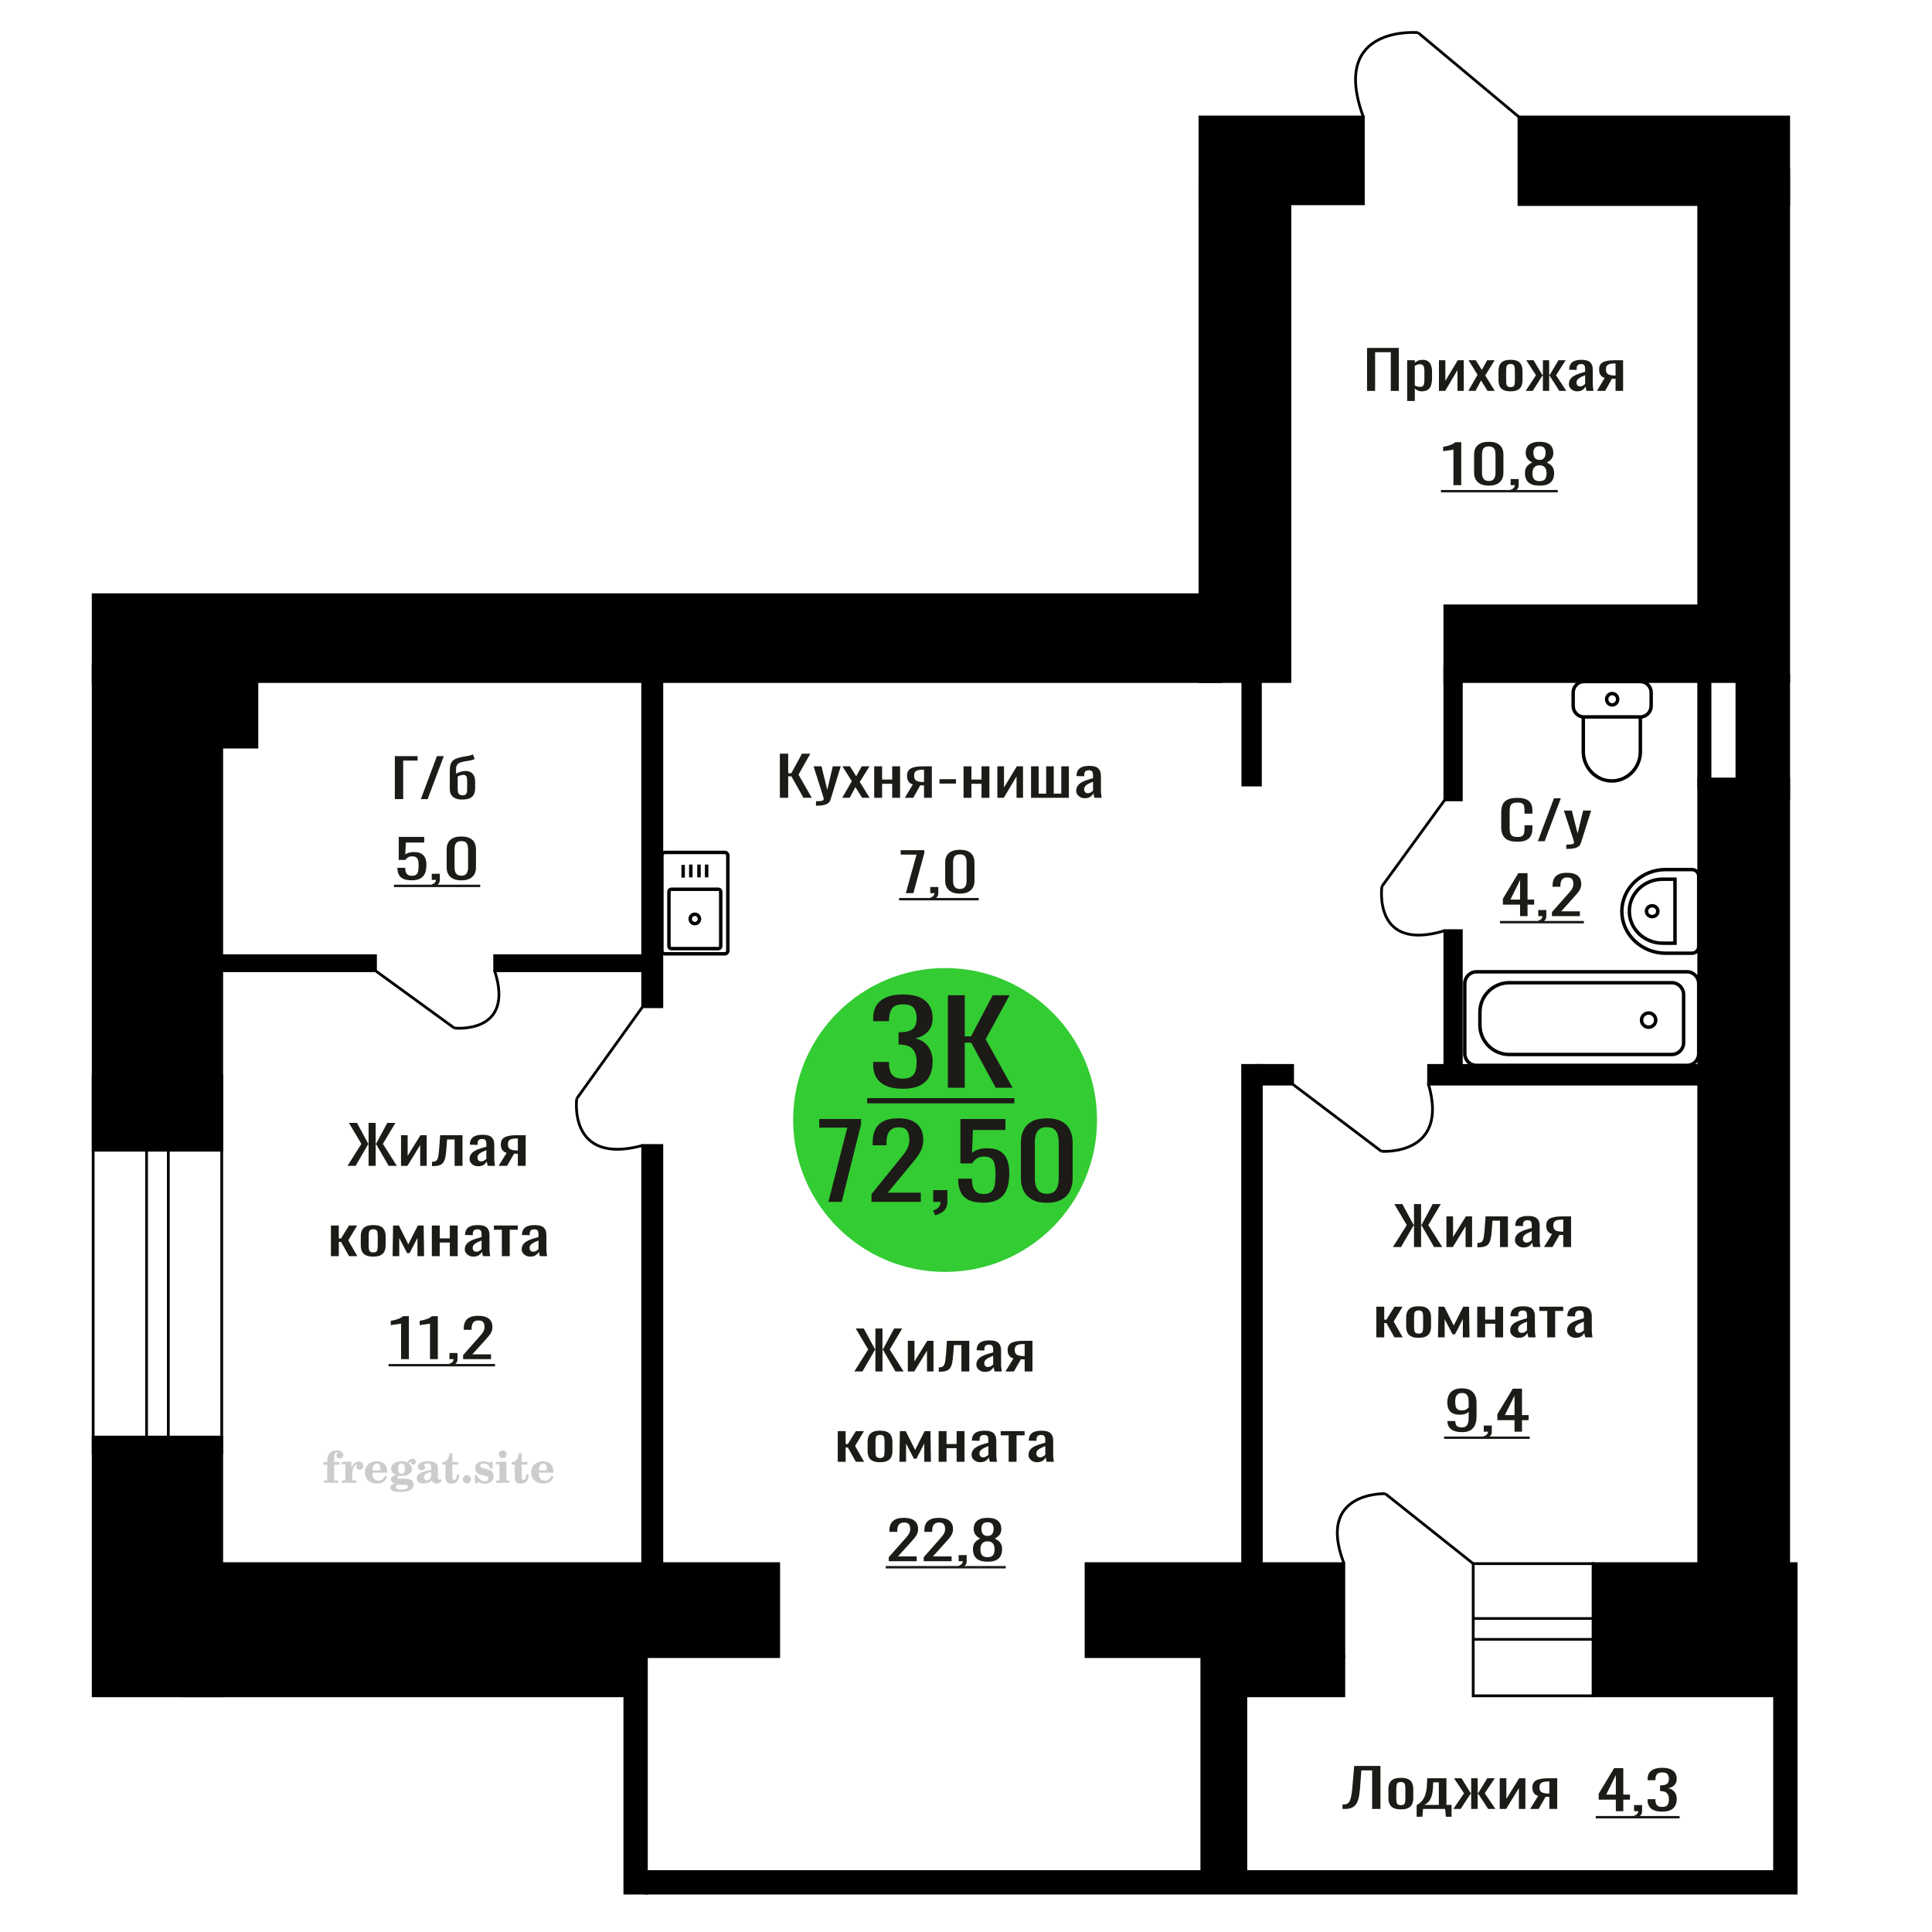 <?xml version="1.0" encoding="UTF-8"?>
<!DOCTYPE svg PUBLIC "-//W3C//DTD SVG 1.1//EN" "http://www.w3.org/Graphics/SVG/1.1/DTD/svg11.dtd">
<!-- Creator: CorelDRAW 2019 -->
<svg xmlns="http://www.w3.org/2000/svg" xml:space="preserve" width="140mm" height="140mm" version="1.1" style="shape-rendering:geometricPrecision; text-rendering:geometricPrecision; image-rendering:optimizeQuality; fill-rule:evenodd; clip-rule:evenodd"
viewBox="0 0 14000 14000"
 xmlns:xlink="http://www.w3.org/1999/xlink">
 <defs>
  <style type="text/css">
   <![CDATA[
    .str0 {stroke:black;stroke-width:25;stroke-miterlimit:22.926}
    .str1 {stroke:black;stroke-width:20;stroke-miterlimit:22.926}
    .fil1 {fill:none}
    .fil5 {fill:black}
    .fil2 {fill:#1C1B17}
    .fil3 {fill:#33CC33}
    .fil0 {fill:#1C1B17;fill-rule:nonzero}
    .fil4 {fill:#CCCCCC;fill-rule:nonzero}
   ]]>
  </style>
 </defs>
 <g id="Слой_x0020_1">
  <path class="fil0" d="M10995.17 6099.35c-30.68,0 -54.5,-4.61 -71.45,-13.84 -16.95,-9.23 -28.73,-21.66 -35.33,-37.3 -6.6,-15.64 -9.9,-33.07 -9.9,-52.3l0 -109.97c0,-21.02 3.3,-39.35 9.9,-54.99 6.6,-15.64 18.38,-27.75 35.33,-36.34 16.95,-8.59 40.77,-12.88 71.45,-12.88 27.13,0 48.62,3.59 64.5,10.77 15.88,7.17 27.3,17.43 34.26,30.76 6.96,13.33 10.44,29.35 10.44,48.06l0 24.61 -57.28 0 0 -21.91c0,-11.54 -0.8,-21.73 -2.41,-30.57 -1.6,-8.85 -5.97,-15.71 -13.11,-20.58 -7.13,-4.87 -19.09,-7.3 -35.86,-7.3 -17.13,0 -29.62,2.63 -37.47,7.88 -7.85,5.26 -12.93,12.69 -15.26,22.3 -2.31,9.62 -3.48,20.83 -3.48,33.65l0 123.43c0,15.64 1.8,28.01 5.36,37.11 3.57,9.1 9.45,15.57 17.67,19.42 8.2,3.84 19.26,5.77 33.18,5.77 16.41,0 28.19,-2.63 35.33,-7.89 7.14,-5.25 11.59,-12.49 13.38,-21.72 1.78,-9.23 2.67,-20 2.67,-32.3l0 -23.07 57.28 0 0 23.07c0,18.97 -3.22,35.7 -9.63,50.18 -6.44,14.48 -17.49,25.76 -33.19,33.84 -15.7,8.07 -37.83,12.11 -66.38,12.11z"/>
  <polygon id="1" class="fil0" points="11143.97,6095.89 11260.66,5784.42 11310.43,5784.42 11193.22,6095.89 "/>
  <path id="2" class="fil0" d="M11350.03 6151.65l0 -31.53c13.92,0 24.99,-0.45 33.19,-1.35 8.21,-0.9 14.1,-2.56 17.66,-5 3.58,-2.43 5.36,-5.83 5.36,-10.19 0,-2.31 -1.25,-7.43 -3.74,-15.38 -2.51,-7.95 -5.18,-16.41 -8.03,-25.38l-62.1 -189.19 57.81 0 41.76 166.12 40.14 -166.12 57.81 0 -73.87 234.56c-3.22,10.77 -9.11,19.3 -17.67,25.58 -8.56,6.28 -19.53,10.83 -32.92,13.65 -13.37,2.82 -29.52,4.23 -48.44,4.23l-6.96 0z"/>
  <path class="fil1 str0" d="M11886.72 4938.62l-408.64 0c-43.05,0 -78.28,36.22 -78.28,80.49l0 95.69c0,44.26 35.23,80.48 78.28,80.48l408.64 0c43.05,0 78.28,-36.22 78.28,-80.48l0 -95.69c0,-44.27 -35.23,-80.49 -78.28,-80.49zm0 256.66l-413.52 0 0 251.27c0,116.92 93.03,212.58 206.75,212.58l0.01 0c113.72,0 206.76,-95.66 206.76,-212.58l0 -251.27zm-204.32 -169.52c-22.13,0 -40.07,18.44 -40.07,41.19 0,22.76 17.94,41.2 40.07,41.2 22.13,0 40.07,-18.44 40.07,-41.2 0,-22.75 -17.94,-41.19 -40.07,-41.19z"/>
  <path class="fil0" d="M11015.07 6638.63l0 -83.44 -124.43 0 0 -43.07 111.72 -184.96 66.72 0 0 191.5 48.18 0 0 36.53 -48.18 0 0 83.44 -54.01 0zm-69.89 -119.97l69.89 0 0 -141.51 -69.89 141.51z"/>
  <path id="1" class="fil0" d="M11155.39 6689l-9.01 -17.68c9.53,-2.31 17.04,-6.35 22.5,-12.12 5.48,-5.77 8.21,-12.62 8.21,-20.57l-30.17 0 0 -44.22 58.23 0 0 43.45c0,13.59 -4.05,24.42 -12.17,32.49 -8.13,8.08 -20.66,14.3 -37.59,18.65z"/>
  <path id="2" class="fil0" d="M11245.94 6638.63l0 -29.22 109.07 -123.44c8.12,-9.23 15.61,-17.81 22.5,-25.76 6.88,-7.95 12.53,-16.34 16.95,-25.19 4.4,-8.84 6.61,-19.03 6.61,-30.57 0,-14.35 -3.17,-25.63 -9.53,-33.84 -6.35,-8.2 -17.47,-12.3 -33.35,-12.3 -13.43,0 -23.84,2.69 -31.24,8.07 -7.41,5.39 -12.54,12.44 -15.36,21.15 -2.82,8.72 -4.24,18.07 -4.24,28.07l0 10.38 -56.65 0 0 -10.76c0,-18.72 3.44,-34.8 10.32,-48.26 6.88,-13.46 18.01,-23.91 33.36,-31.34 15.35,-7.43 35.75,-11.15 61.15,-11.15 34.6,0 60.37,7.11 77.3,21.34 16.96,14.23 25.42,33.9 25.42,59.03 0,13.33 -2.2,24.99 -6.61,34.99 -4.42,10 -10.14,19.35 -17.21,28.07 -7.06,8.71 -14.83,17.69 -23.3,26.92l-98.48 109.2 135.55 0 0 34.61 -202.26 0z"/>
  <polygon id="3" class="fil2" points="10869.46,6673.59 11477.32,6673.59 11477.32,6691.07 10869.46,6691.07 "/>
  <path class="fil1 str0" d="M12309.49 6860.31l0 -511.98c0,-25.92 -22.22,-47.12 -49.39,-47.12l-190.05 0c-174.72,0 -317.67,136.39 -317.67,303.11l0 0.01c0,166.71 142.95,303.11 317.67,303.11l190.05 0c27.17,0 49.39,-21.21 49.39,-47.13zm-171.87 -25.63l0 -463.66 -89.53 0c-132.65,0 -241.18,103.56 -241.18,230.13l0 3.39c0,126.57 108.53,230.14 241.18,230.14l89.53 0zm-124.03 -231.83c0,-21.78 -18.5,-39.44 -41.33,-39.44 -22.83,0 -41.33,17.66 -41.33,39.44 0,21.78 18.5,39.44 41.33,39.44 22.83,0 41.33,-17.66 41.33,-39.44z"/>
  <circle class="fil3" cx="6848.44" cy="8115.75" r="1101.04"/>
  <polygon class="fil0" points="6003.01,8709.2 6139.49,8171.13 5936.63,8171.13 5936.63,8108.87 6239.54,8108.87 6239.54,8147.41 6099.3,8709.2 "/>
  <path id="1" class="fil0" d="M6315.27 8709.2l0 -56.33 192.58 -237.91c14.34,-17.78 27.59,-34.34 39.74,-49.65 12.16,-15.32 22.12,-31.5 29.92,-48.55 7.8,-17.05 11.68,-36.69 11.68,-58.92 0,-27.67 -5.6,-49.41 -16.83,-65.22 -11.21,-15.81 -30.84,-23.72 -58.89,-23.72 -23.68,0 -42.07,5.19 -55.17,15.57 -13.08,10.37 -22.12,23.96 -27.11,40.76 -4.98,16.8 -7.48,34.83 -7.48,54.1l0 20.01 -100.03 0 0 -20.75c0,-36.07 6.07,-67.07 18.23,-93.01 12.15,-25.94 31.79,-46.08 58.89,-60.41 27.13,-14.33 63.12,-21.49 108,-21.49 61.08,0 106.58,13.71 136.49,41.13 29.92,27.43 44.88,65.35 44.88,113.77 0,25.69 -3.9,48.18 -11.69,67.45 -7.79,19.27 -17.92,37.3 -30.38,54.1 -12.48,16.8 -26.19,34.09 -41.14,51.88l-173.9 210.49 239.35 0 0 66.7 -357.14 0z"/>
  <path id="2" class="fil0" d="M6777.12 8806.29l-15.89 -34.09c16.83,-4.45 30.07,-12.23 39.72,-23.35 9.66,-11.12 14.5,-24.33 14.5,-39.65l-53.29 0 0 -85.23 102.84 0 0 83.75c0,26.19 -7.17,47.06 -21.5,62.62 -14.34,15.57 -36.47,27.55 -66.38,35.95z"/>
  <path id="3" class="fil0" d="M7125.85 8715.13c-45.5,0 -81.65,-6.92 -108.45,-20.75 -26.8,-13.84 -45.96,-33.85 -57.49,-60.04 -11.55,-26.18 -17.31,-57.31 -17.31,-93.38l100.05 0c0,17.79 1.86,35.2 5.6,52.25 3.74,17.05 11.69,31.13 23.84,42.25 12.16,11.11 30.7,16.67 55.63,16.67 27.42,0 47.06,-6.3 58.9,-18.9 11.84,-12.6 19.32,-29.64 22.44,-51.14 3.11,-21.49 4.68,-45.83 4.68,-73 0,-27.18 -1.87,-50.28 -5.62,-69.3 -3.73,-19.02 -11.53,-33.6 -23.37,-43.73 -11.85,-10.12 -30.54,-15.19 -56.1,-15.19 -20.56,0 -38.02,5.07 -52.35,15.19 -14.34,10.13 -24.94,21.62 -31.79,34.47l-85.08 0 0 -321.66 326.3 0 0 79.3 -235.6 0 -6.55 166.02c12.46,-10.38 27.89,-18.53 46.28,-24.46 18.38,-5.93 39.42,-8.89 63.1,-8.89 41.14,0 73.39,7.66 96.77,22.97 23.37,15.32 39.88,36.32 49.55,63 9.66,26.68 14.49,57.32 14.49,91.9 0,30.64 -2.8,59.17 -8.41,85.61 -5.62,26.43 -15.43,49.41 -29.46,68.92 -14.01,19.52 -33.19,34.71 -57.5,45.58 -24.3,10.87 -55.15,16.31 -92.55,16.31z"/>
  <path id="4" class="fil0" d="M7585.84 8715.87c-43.01,0 -78.39,-7.66 -106.11,-22.98 -27.74,-15.31 -48.32,-36.31 -61.71,-62.99 -13.4,-26.68 -20.1,-57.07 -20.1,-91.16l0 -258.67c0,-35.08 6.54,-65.83 19.63,-92.27 13.09,-26.43 33.5,-47.06 61.24,-61.89 27.73,-14.82 63.42,-22.23 107.05,-22.23 43.62,0 79.16,7.41 106.58,22.23 27.43,14.83 47.68,35.46 60.77,61.89 13.09,26.44 19.64,57.19 19.64,92.27l0 258.67c0,34.58 -6.7,65.22 -20.11,91.9 -13.4,26.68 -33.81,47.56 -61.23,62.63 -27.43,15.07 -62.65,22.6 -105.65,22.6zm0 -65.22c23.68,0 41.6,-5.44 53.75,-16.31 12.16,-10.87 20.58,-24.82 25.26,-41.87 4.66,-17.05 7,-34.71 7,-52.99l0 -260.15c0,-19.27 -2.19,-37.43 -6.54,-54.47 -4.36,-17.05 -12.62,-30.76 -24.77,-41.14 -12.16,-10.37 -30.39,-15.56 -54.7,-15.56 -24.31,0 -42.7,5.19 -55.16,15.56 -12.47,10.38 -20.88,24.09 -25.24,41.14 -4.37,17.04 -6.55,35.2 -6.55,54.47l0 260.15c0,18.28 2.33,35.94 7.01,52.99 4.68,17.05 13.4,31 26.18,41.87 12.78,10.87 30.7,16.31 53.76,16.31z"/>
  <path class="fil0" d="M6541.65 7889.75c-47.64,0 -87.35,-6.9 -119.11,-20.69 -31.76,-13.8 -55.58,-33.66 -71.45,-59.59 -15.88,-25.94 -23.82,-56.56 -23.82,-91.88l0 -22.34 114.76 0c0,2.2 0,4.55 0,7.03 0,2.48 0,5.11 0,7.86 0.72,19.87 3.8,37.8 9.21,53.8 5.41,16 15.15,28.7 29.23,38.08 14.07,9.38 34.47,14.07 61.18,14.07 28.14,0 49.44,-5.11 63.88,-15.32 14.43,-10.2 24.17,-24.69 29.24,-43.45 5.05,-18.76 7.57,-40.28 7.57,-64.56 0,-35.31 -8.48,-64.14 -25.44,-86.49 -16.97,-22.35 -46.74,-34.62 -89.32,-36.83 -2.18,-0.55 -4.88,-0.83 -8.13,-0.83 -3.24,0 -5.95,0 -8.12,0l0 -88.56c2.17,0 4.69,0 7.57,0 2.89,0 5.42,0 7.59,0 41.14,-1.1 70.73,-9.38 88.78,-24.83 18.04,-15.45 27.07,-41.11 27.07,-76.97 0,-30.35 -6.68,-54.63 -20.03,-72.84 -13.35,-18.2 -39.88,-27.31 -79.59,-27.31 -39.69,0 -66.03,10.07 -79.04,30.21 -12.99,20.14 -20.21,45.94 -21.65,77.39 0,2.21 0,4.55 0,7.03 0,2.49 0,4.83 0,7.04l-114.76 0 0 -22.35c0,-35.86 7.94,-66.49 23.82,-91.87 15.87,-25.38 39.87,-44.97 72,-58.76 32.12,-13.8 72,-20.7 119.63,-20.7 48.37,0 88.44,6.9 120.19,20.7 31.76,13.79 55.58,33.52 71.46,59.17 15.88,25.66 23.82,56.42 23.82,92.29 0,40.28 -11.37,72.56 -34.1,96.84 -22.74,24.27 -53.24,40.83 -91.49,49.66 26.71,6.07 49.26,16.55 67.67,31.45 18.4,14.9 32.66,33.79 42.76,56.69 10.11,22.9 15.16,49.53 15.16,79.87 0,39.73 -7.22,74.36 -21.65,103.88 -14.44,29.52 -37.54,52.42 -69.29,68.69 -31.76,16.28 -73.64,24.42 -125.6,24.42z"/>
  <polygon id="1" class="fil0" points="6868.63,7882.3 6868.63,7211.89 6990.98,7211.89 6990.98,7509.85 7036.45,7509.85 7193.45,7211.89 7315.8,7211.89 7142.56,7530.54 7337.45,7882.3 7215.11,7882.3 7037.54,7555.37 6990.98,7555.37 6990.98,7882.3 "/>
  <polygon id="2" class="fil2" points="6283.95,7957.54 7350.45,7957.54 7350.45,7995.16 6283.95,7995.16 "/>
  <path class="fil4" d="M2343.37 10614.23l0 -20 28.15 0 0 -6.35c0,-24.71 5.87,-43.87 17.67,-57.58 11.8,-13.7 28.37,-20.53 49.64,-20.53 14.92,0 26.72,3.07 35.45,9.16 8.74,6.08 13.13,14.28 13.13,24.6 0,7.68 -2.33,13.71 -6.99,18.1 -4.65,4.39 -11.11,6.56 -19.42,6.56 -6.82,0 -12.38,-2.01 -16.67,-6.03 -4.28,-4.02 -6.45,-9.21 -6.45,-15.5 0,-6.62 2.96,-12.49 8.94,-17.68 1.22,-1.22 1.85,-2.01 1.85,-2.33 0,-1.11 -0.53,-1.96 -1.53,-2.43 -1.06,-0.53 -2.75,-0.8 -5.13,-0.8 -7.89,0 -13.34,4.03 -16.36,12.02 -3.07,7.99 -4.6,24.23 -4.6,48.73l0 10.06 39.95 0 0 20 -39.95 0 0 102.87c0,4.66 0.95,7.83 2.91,9.52 1.96,1.7 5.72,2.54 11.27,2.54l16.94 0 0 15.88 -105.41 0 0 -15.88 13.91 -0.31c4.24,-0.21 7.09,-1.11 8.63,-2.81 1.48,-1.64 2.22,-4.6 2.22,-8.94l0 -102.87 -28.15 0z"/>
  <path id="1" class="fil4" d="M2477.25 10745.04l0 -15.88 14.87 -0.31c4.34,-0.32 7.25,-1.27 8.68,-2.86 1.43,-1.59 2.17,-4.55 2.17,-8.89l0 -95.04c0,-5.08 -1.11,-8.47 -3.39,-10.11 -2.27,-1.64 -6.98,-2.48 -14.13,-2.48 -0.95,0 -2.48,0.05 -4.6,0.16 -2.12,0.1 -3.7,0.15 -4.87,0.15l0 -15.55 70.75 -3.5 0 43.71c6.25,-14.34 13.65,-25.18 22.39,-32.49 8.67,-7.25 18.46,-10.9 29.42,-10.9 10.16,0 18.41,2.86 24.76,8.52 6.35,5.72 9.53,12.97 9.53,21.86 0,8.67 -2.33,15.61 -7.04,20.85 -4.71,5.23 -10.9,7.83 -18.57,7.83 -7.15,0 -12.97,-2.28 -17.47,-6.88 -4.49,-4.61 -6.77,-10.59 -6.77,-17.94 0,-2.91 0.48,-5.56 1.43,-8.04 0.9,-2.49 2.38,-4.87 4.34,-7.15 -11.8,3.81 -20.75,12.01 -26.94,24.5 -6.19,12.49 -9.31,28.79 -9.31,48.84l0 33.66c0,4.34 0.74,7.3 2.22,8.94 1.54,1.7 4.39,2.6 8.63,2.81l20.27 0.31 0 15.88 -106.37 0z"/>
  <path id="2" class="fil4" d="M2791.63 10692.65l13.97 6.67c-4.97,16.62 -13.65,29.26 -26.09,37.89 -12.48,8.62 -28.31,12.91 -47.51,12.91 -26.36,0 -47.58,-7.41 -63.77,-22.17 -16.14,-14.77 -24.23,-34.13 -24.23,-58.1 0,-23.92 8.04,-43.4 24.07,-58.32 16.09,-14.92 37.1,-22.38 63.03,-22.38 23.65,0 42.01,6.82 55.14,20.53 13.12,13.65 19.68,32.86 19.68,57.52l0 4.18 -106.68 0 0 2.17c0,18.36 3.7,32.23 11.06,41.59 7.41,9.37 18.41,14.02 32.97,14.02 10.63,0 20,-3.06 28.04,-9.2 8.1,-6.14 14.87,-15.24 20.32,-27.31zm-92.39 -37.78l48.79 0c3.33,0 5.66,-0.74 6.98,-2.17 1.33,-1.43 2.02,-4.07 2.02,-7.94 0,-13.65 -2.07,-23.6 -6.14,-29.79 -4.08,-6.19 -10.48,-9.31 -19.26,-9.31 -10.11,0 -17.84,4.07 -23.18,12.17 -5.29,8.15 -8.36,20.48 -9.21,37.04z"/>
  <path id="3" class="fil4" d="M2864.23 10750.81c-10.26,-2.59 -17.99,-6.41 -23.23,-11.54 -5.23,-5.13 -7.83,-11.43 -7.83,-19 0,-8.36 3.44,-15.24 10.37,-20.69 6.94,-5.39 16.94,-9.1 29.96,-11.06 -12.81,-3.43 -22.55,-9.04 -29.27,-16.93 -6.72,-7.83 -10.1,-17.41 -10.1,-28.68 0,-16.09 6.82,-29.21 20.47,-39.26 13.66,-10.11 31.49,-15.14 53.5,-15.14 7.78,0 15.08,0.8 22.02,2.33 6.93,1.54 13.65,3.86 20.16,6.93l5.45 -7.88c4.23,-6.03 9.31,-10.64 15.18,-13.92 5.88,-3.28 12.02,-4.92 18.42,-4.92 7.04,0 12.75,2.01 17.2,6.03 4.44,4.08 6.67,9.26 6.67,15.56 0,6.19 -1.7,11.27 -5.14,15.13 -3.38,3.87 -7.83,5.82 -13.28,5.82 -3.76,0 -6.93,-0.79 -9.63,-2.38 -2.7,-1.64 -4.87,-4.07 -6.51,-7.35 -0.63,-1.27 -1,-2.81 -1.22,-4.66 -0.31,-2.59 -1.43,-3.91 -3.28,-4.02 -1.85,0 -3.91,0.9 -6.19,2.7 -2.27,1.8 -4.13,4.07 -5.55,6.82 7.83,5.4 13.54,11.17 17.14,17.36 3.6,6.25 5.4,13.39 5.4,21.43 0,16.14 -6.56,28.79 -19.63,37.94 -13.07,9.16 -31.23,13.76 -54.46,13.76 -1.95,0 -4.71,-0.1 -8.25,-0.32 -3.49,-0.21 -6.03,-0.31 -7.57,-0.31 -4.87,0 -8.68,0.9 -11.37,2.75 -2.76,1.8 -4.13,4.29 -4.13,7.46 0,3.65 1.21,6.19 3.65,7.62 2.43,1.43 6.67,2.17 12.75,2.17l23.02 0c12.07,0 22.6,0.37 31.54,1.16 8.99,0.8 15.13,1.8 18.57,3.02 8.68,3.12 15.45,8.26 20.32,15.5 4.87,7.25 7.31,15.62 7.31,25.09 0,16.72 -7.94,29.58 -23.82,38.57 -15.87,9 -38.63,13.5 -68.31,13.5 -25.24,0 -44.24,-2.75 -56.99,-8.2 -12.76,-5.51 -19.16,-13.66 -19.16,-24.5 0,-7.15 3.12,-13.08 9.31,-17.89 6.19,-4.82 15.03,-8.15 26.51,-10zm15.62 8.84c-4.03,1.64 -6.88,3.54 -8.58,5.66 -1.69,2.11 -2.54,4.87 -2.54,8.31 0,6.93 3.02,12.06 9,15.34 5.98,3.33 15.29,4.98 27.94,4.98 17.14,0 29.84,-1.59 38.05,-4.71 8.2,-3.18 12.33,-8.05 12.33,-14.72 0,-5.23 -2.23,-9.04 -6.67,-11.37 -4.45,-2.33 -12.07,-3.49 -22.86,-3.49l-46.67 0zm5.39 -117.59c0,13.07 1.96,22.6 5.88,28.58 3.97,5.98 10.1,8.99 18.52,8.99 8.46,0 14.71,-3.01 18.78,-9.1 4.02,-6.03 6.04,-15.5 6.04,-28.47 0,-12.7 -2.02,-22.12 -6.04,-28.2 -4.07,-6.09 -10.32,-9.16 -18.78,-9.16 -8.42,0 -14.55,3.07 -18.52,9.16 -3.92,6.08 -5.88,15.5 -5.88,28.2z"/>
  <path id="4" class="fil4" d="M3124.37 10668.2c-18.79,3.02 -32.17,7.47 -40.11,13.34 -7.99,5.87 -11.96,14.13 -11.96,24.82 0,6.51 1.8,11.64 5.34,15.5 3.55,3.81 8.37,5.72 14.35,5.72 9.78,0 17.67,-3.65 23.54,-10.96 5.88,-7.3 8.84,-17.3 8.84,-30l0 -18.42zm49.21 40.22c0,5.08 0.9,8.68 2.7,10.85 1.8,2.17 4.76,3.23 8.79,3.23 1.85,0 3.96,-0.53 6.35,-1.64 2.38,-1.06 3.86,-1.59 4.49,-1.59 1.22,0 2.23,0.37 2.97,1.22 0.68,0.84 1.06,2.01 1.06,3.59 0,6.62 -3.76,12.65 -11.33,18.16 -7.57,5.45 -16.61,8.2 -27.15,8.2 -7.88,0 -14.6,-2.07 -20.16,-6.25 -5.61,-4.18 -8.89,-9.57 -9.94,-16.14 -8.68,7.09 -18.53,12.6 -29.53,16.51 -11.01,3.92 -22.33,5.88 -34.03,5.88 -15.18,0 -26.99,-3.28 -35.35,-9.9 -8.36,-6.61 -12.54,-15.93 -12.54,-27.94 0,-15.98 8.42,-28.84 25.19,-38.47 16.78,-9.68 43.34,-16.93 79.59,-21.8l0 -17.25c0,-11.17 -2.22,-19.05 -6.67,-23.71 -4.44,-4.65 -11.85,-6.98 -22.17,-6.98 -6.72,0 -12.38,1.11 -16.94,3.33 -4.6,2.22 -6.93,4.82 -6.93,7.67 0,0.74 1.38,2.86 4.13,6.41 2.75,3.49 4.13,7.41 4.13,11.8 0,5.98 -2.33,10.79 -7.04,14.5 -4.71,3.65 -10.85,5.5 -18.36,5.5 -7.68,0 -14.03,-2.22 -19.11,-6.67 -5.02,-4.44 -7.56,-10 -7.56,-16.72 0,-13.23 6.35,-23.49 19.05,-30.8 12.75,-7.25 30.69,-10.9 53.97,-10.9 13.02,0 24.45,1.33 34.35,3.97 9.84,2.59 17.99,6.51 24.39,11.64 5.08,3.97 8.63,8.42 10.64,13.44 2.01,4.98 3.01,12.65 3.01,22.97l0 67.89z"/>
  <path id="5" class="fil4" d="M3327.42 10685.03c0,0.74 0.1,1.85 0.26,3.34 0.16,1.48 0.21,2.59 0.21,3.33 0,18.57 -4.92,33.07 -14.76,43.5 -9.9,10.37 -23.6,15.56 -41.12,15.56 -15.98,0 -27.36,-3.76 -34.08,-11.33 -6.72,-7.51 -10.05,-20.8 -10.05,-39.85l0 -86.62 -22.86 0 0 -17.04c15.72,-1 27.94,-7.14 36.62,-18.31 8.68,-11.16 13.44,-26.93 14.29,-47.2l21.8 0 0 63.82 42.86 0 0 18.73 -42.86 0 0 84.14c0,10.74 1,17.88 2.96,21.38 1.96,3.54 5.4,5.29 10.37,5.29 6.09,0 10.69,-3.23 13.87,-9.63 3.12,-6.41 4.87,-16.09 5.18,-29.11l17.31 0z"/>
  <path id="6" class="fil4" d="M3383.56 10689.79c8.05,0 15.03,2.92 20.91,8.79 5.87,5.82 8.83,12.8 8.83,20.95 0,8.21 -2.91,15.24 -8.78,21.12 -5.82,5.87 -12.81,8.84 -20.96,8.84 -8.09,0 -15.02,-2.97 -20.85,-8.84 -5.87,-5.88 -8.78,-12.91 -8.78,-21.12 0,-8.04 2.96,-15.02 8.84,-20.9 5.87,-5.87 12.8,-8.84 20.79,-8.84z"/>
  <path id="7" class="fil4" d="M3441.24 10689.16l13.71 0c6.51,14.39 14.76,25.4 24.76,33.02 10.06,7.62 21.22,11.43 33.61,11.43 8.09,0 14.49,-1.8 19.2,-5.34 4.77,-3.6 7.15,-8.37 7.15,-14.4 0,-5.4 -2.07,-9.52 -6.25,-12.43 -4.18,-2.91 -13.07,-5.77 -26.72,-8.58 -23.44,-4.49 -39.95,-10.84 -49.53,-18.94 -9.58,-8.1 -14.34,-19.42 -14.34,-33.97 0,-16.14 5.34,-28.63 16.03,-37.47 10.69,-8.89 25.88,-13.33 45.51,-13.33 7.3,0 14.29,0.9 20.8,2.75 6.56,1.85 12.54,4.5 17.94,7.99l12.43 -8.52 13.07 0 1.54 50.8 -14.92 0c-5.56,-11.91 -12.76,-21.27 -21.54,-27.99 -8.79,-6.72 -18.21,-10.11 -28.31,-10.11 -7.68,0 -13.92,1.69 -18.73,5.13 -4.87,3.44 -7.31,7.73 -7.31,12.91 0,9.85 12.54,16.99 37.57,21.44 3.02,0.52 5.35,0.95 6.99,1.27 17.67,3.28 31.01,9.26 39.9,17.93 8.89,8.68 13.33,19.95 13.33,33.77 0,16.66 -5.61,29.84 -16.82,39.58 -11.22,9.79 -26.52,14.66 -45.94,14.66 -8.67,0 -16.93,-1.01 -24.66,-3.07 -7.77,-2.07 -14.76,-5.03 -21.11,-8.95l-13.65 9.48 -12.75 0 -0.96 -59.06z"/>
  <path id="8" class="fil4" d="M3614.86 10538.66c0,-7.88 2.7,-14.55 8.15,-20 5.45,-5.5 12.01,-8.25 19.79,-8.25 7.46,0 13.92,2.75 19.42,8.31 5.45,5.55 8.2,12.17 8.2,19.94 0,7.78 -2.7,14.45 -8.15,20.11 -5.45,5.67 -11.9,8.47 -19.47,8.47 -7.78,0 -14.34,-2.75 -19.79,-8.31 -5.45,-5.55 -8.15,-12.27 -8.15,-20.27zm54.29 178.39c0,4.44 0.74,7.51 2.17,9.1 1.48,1.59 4.39,2.49 8.73,2.7l12.6 0.31 0 15.88 -98.11 0 0 -15.88 13.81 -0.31c4.29,-0.21 7.2,-1.11 8.68,-2.81 1.53,-1.64 2.28,-4.65 2.28,-8.99l0 -95.04c0,-5.03 -1.12,-8.42 -3.39,-10.06 -2.28,-1.64 -6.93,-2.48 -13.97,-2.48 -0.95,0 -2.44,0.05 -4.61,0.16 -2.11,0.1 -3.75,0.15 -5.02,0.15l0 -15.55 76.83 -3.5 0 126.32z"/>
  <path id="9" class="fil4" d="M3829.71 10685.03c0,0.74 0.1,1.85 0.26,3.34 0.16,1.48 0.21,2.59 0.21,3.33 0,18.57 -4.92,33.07 -14.76,43.5 -9.9,10.37 -23.6,15.56 -41.12,15.56 -15.98,0 -27.36,-3.76 -34.08,-11.33 -6.72,-7.51 -10.05,-20.8 -10.05,-39.85l0 -86.62 -22.86 0 0 -17.04c15.72,-1 27.94,-7.14 36.62,-18.31 8.68,-11.16 13.44,-26.93 14.29,-47.2l21.8 0 0 63.82 42.86 0 0 18.73 -42.86 0 0 84.14c0,10.74 1,17.88 2.96,21.38 1.96,3.54 5.4,5.29 10.37,5.29 6.09,0 10.69,-3.23 13.87,-9.63 3.12,-6.41 4.87,-16.09 5.18,-29.11l17.31 0z"/>
  <path id="10" class="fil4" d="M3996.87 10692.65l13.97 6.67c-4.97,16.62 -13.65,29.26 -26.09,37.89 -12.48,8.62 -28.31,12.91 -47.51,12.91 -26.36,0 -47.58,-7.41 -63.77,-22.17 -16.14,-14.77 -24.23,-34.13 -24.23,-58.1 0,-23.92 8.04,-43.4 24.07,-58.32 16.09,-14.92 37.1,-22.38 63.03,-22.38 23.65,0 42.01,6.82 55.14,20.53 13.12,13.65 19.68,32.86 19.68,57.52l0 4.18 -106.68 0 0 2.17c0,18.36 3.7,32.23 11.06,41.59 7.41,9.37 18.41,14.02 32.97,14.02 10.63,0 20,-3.06 28.04,-9.2 8.1,-6.14 14.87,-15.24 20.32,-27.31zm-92.39 -37.78l48.79 0c3.33,0 5.66,-0.74 6.98,-2.17 1.33,-1.43 2.02,-4.07 2.02,-7.94 0,-13.65 -2.07,-23.6 -6.14,-29.79 -4.08,-6.19 -10.48,-9.31 -19.26,-9.31 -10.11,0 -17.84,4.07 -23.18,12.17 -5.29,8.15 -8.36,20.48 -9.21,37.04z"/>
  <polygon class="fil0" points="5651.18,5781.14 5651.18,5461.38 5711.54,5461.38 5711.54,5603.5 5733.97,5603.5 5811.41,5461.38 5871.77,5461.38 5786.3,5613.37 5882.44,5781.14 5822.09,5781.14 5734.5,5625.21 5711.54,5625.21 5711.54,5781.14 "/>
  <path id="1" class="fil0" d="M5912.89 5838.38l0 -32.37c13.89,0 24.93,-0.46 33.12,-1.38 8.18,-0.92 14.05,-2.63 17.63,-5.13 3.55,-2.5 5.33,-5.99 5.33,-10.46 0,-2.37 -1.25,-7.64 -3.74,-15.8 -2.49,-8.15 -5.17,-16.84 -8.01,-26.05l-61.95 -194.22 57.68 0 41.66 170.54 40.06 -170.54 57.67 0 -73.69 240.8c-3.21,11.06 -9.08,19.81 -17.63,26.25 -8.55,6.45 -19.5,11.12 -32.85,14.02 -13.36,2.89 -29.47,4.34 -48.33,4.34l-6.95 0z"/>
  <polygon id="2" class="fil0" points="6103.03,5781.14 6172.47,5661.13 6104.64,5552.97 6159.11,5552.97 6204.52,5625.21 6244.57,5552.97 6300.65,5552.97 6230.16,5666.26 6301.72,5781.14 6247.25,5781.14 6198.63,5703.77 6156.98,5781.14 "/>
  <polygon id="3" class="fil0" points="6334.84,5781.14 6334.84,5552.97 6391.99,5552.97 6391.99,5648.9 6465.16,5648.9 6465.16,5552.97 6522.31,5552.97 6522.31,5781.14 6465.16,5781.14 6465.16,5679.69 6391.99,5679.69 6391.99,5781.14 "/>
  <path id="4" class="fil0" d="M6556.48 5781.14l58.22 -96.72c-9.97,-2.89 -18.08,-7.23 -24.31,-13.02 -6.23,-5.79 -10.77,-12.9 -13.61,-21.32 -2.86,-8.42 -4.28,-17.9 -4.28,-28.42 0,-12.11 2.14,-22.5 6.41,-31.19 4.28,-8.68 11.04,-15.79 20.3,-21.32 9.25,-5.52 21.54,-9.6 36.85,-12.23 15.31,-2.64 34.18,-3.95 56.61,-3.95l59.82 0 0 228.17 -56.61 0 0 -90.01c-5.7,0 -10.5,-0.06 -14.42,-0.19 -3.91,-0.13 -8.19,-0.33 -12.82,-0.59l-50.75 90.79 -61.41 0zm132.99 -114.48c0.71,0 1.86,0 3.47,0 1.6,0 2.59,0 2.94,0l0 -89.61c-0.35,0 -1.34,0 -2.94,0 -1.61,0 -2.58,0 -2.93,0 -16.74,0 -30,1.51 -39.79,4.54 -9.8,3.03 -16.66,7.76 -20.57,14.21 -3.92,6.45 -5.87,15.07 -5.87,25.86 0,15 4.53,26.18 13.61,33.55 9.08,7.37 26.44,11.19 52.08,11.45z"/>
  <polygon id="5" class="fil0" points="6808.04,5678.11 6808.04,5646.13 6927.14,5646.13 6927.14,5678.11 "/>
  <polygon id="6" class="fil0" points="6982.17,5781.14 6982.17,5552.97 7039.32,5552.97 7039.32,5648.9 7112.49,5648.9 7112.49,5552.97 7169.64,5552.97 7169.64,5781.14 7112.49,5781.14 7112.49,5679.69 7039.32,5679.69 7039.32,5781.14 "/>
  <polygon id="7" class="fil0" points="7227.31,5781.14 7227.31,5552.97 7275.38,5552.97 7275.38,5706.53 7368.31,5552.97 7413.17,5552.97 7413.17,5781.14 7366.17,5781.14 7366.17,5626.39 7273.77,5781.14 "/>
  <polygon id="8" class="fil0" points="7471.4,5781.14 7471.4,5552.97 7526.41,5552.97 7526.41,5751.14 7580.88,5751.14 7580.88,5552.97 7635.9,5552.97 7635.9,5751.14 7690.38,5751.14 7690.38,5552.97 7745.39,5552.97 7745.39,5781.14 "/>
  <path id="9" class="fil0" d="M7860.75 5784.3c-12.11,0 -22.79,-2.57 -32.04,-7.7 -9.27,-5.13 -16.56,-11.71 -21.91,-19.74 -5.34,-8.02 -8.01,-16.51 -8.01,-25.46 0,-14.21 3.21,-26.19 9.62,-35.92 6.4,-9.74 15.23,-17.96 26.44,-24.68 11.22,-6.71 24.21,-12.56 38.98,-17.56 14.79,-5 30.36,-9.87 46.75,-14.61l0 -16.18c0,-9.21 -0.72,-16.85 -2.14,-22.9 -1.44,-6.05 -4.37,-10.59 -8.82,-13.62 -4.45,-3.03 -11.12,-4.54 -20.03,-4.54 -7.83,0 -14.15,1.32 -18.95,3.95 -4.82,2.63 -8.28,6.38 -10.42,11.25 -2.14,4.87 -3.21,10.59 -3.21,17.17l0 11.45 -56.62 -1.58c0.72,-25.26 8.55,-43.88 23.5,-55.86 14.97,-11.97 38.1,-17.96 69.44,-17.96 30.63,0 52.34,6.19 65.16,18.55 12.82,12.37 19.22,30.27 19.22,53.69l0 104.22c0,7.1 0.27,13.95 0.81,20.53 0.53,6.58 1.25,12.69 2.14,18.35 0.88,5.66 1.69,10.99 2.4,15.99l-52.34 0c-1.07,-4.21 -2.41,-9.54 -4.02,-15.99 -1.59,-6.45 -2.74,-12.3 -3.46,-17.56 -3.56,8.94 -10.42,17.3 -20.56,25.06 -10.15,7.77 -24.13,11.65 -41.93,11.65zm22.43 -36.32c5.7,0 11.04,-1.18 16.02,-3.55 4.99,-2.37 9.44,-5.07 13.35,-8.1 3.93,-3.02 6.59,-5.46 8.03,-7.3l0 -64.74c-8.91,3.69 -17.28,7.37 -25.12,11.05 -7.83,3.69 -14.68,7.57 -20.56,11.65 -5.87,4.08 -10.5,8.68 -13.88,13.82 -3.38,5.13 -5.08,10.98 -5.08,17.56 0,9.21 2.32,16.45 6.94,21.71 4.63,5.27 11.4,7.9 20.3,7.9z"/>
  <polygon class="fil0" points="9906.23,2832.62 9906.23,2521.15 10136.48,2521.15 10136.48,2832.62 10078.13,2832.62 10078.13,2552.3 9964.56,2552.3 9964.56,2832.62 "/>
  <path id="1" class="fil0" d="M10196.87 2905.68l0 -295.32 55.25 0 0 17.69c6.54,-5.64 14.46,-10.51 23.75,-14.61 9.29,-4.1 20.3,-6.15 33.04,-6.15 15.48,0 27.79,3.01 36.91,9.03 9.11,6.03 15.92,13.59 20.39,22.69 4.47,9.1 7.4,18.33 8.78,27.69 1.37,9.35 2.07,17.36 2.07,24.03l0 53.83c0,15.64 -2.07,30.44 -6.2,44.42 -4.14,13.97 -11.62,25.25 -22.47,33.83 -10.83,8.59 -26.06,12.89 -45.68,12.89 -10.66,0 -20.13,-1.99 -28.4,-5.96 -8.26,-3.98 -15.65,-8.53 -22.19,-13.65l0 89.59 -55.25 0zm95 -102.28c9.64,0 16.51,-2.63 20.65,-7.89 4.14,-5.25 6.71,-12.37 7.75,-21.34 1.03,-8.97 1.54,-18.84 1.54,-29.61l0 -53.83c0,-9.23 -0.68,-17.75 -2.07,-25.57 -1.37,-7.82 -4.29,-14.04 -8.76,-18.65 -4.49,-4.62 -11.54,-6.92 -21.18,-6.92 -7.22,0 -14.11,1.15 -20.65,3.46 -6.53,2.3 -12.21,5 -17.03,8.07l0 142.28c5.15,2.82 11.01,5.19 17.54,7.11 6.54,1.92 13.95,2.89 22.21,2.89z"/>
  <polygon id="2" class="fil0" points="10427.12,2832.62 10427.12,2610.36 10473.59,2610.36 10473.59,2759.94 10563.42,2610.36 10606.79,2610.36 10606.79,2832.62 10561.35,2832.62 10561.35,2681.88 10472.05,2832.62 "/>
  <polygon id="3" class="fil0" points="10639.83,2832.62 10706.94,2715.72 10641.37,2610.36 10694.04,2610.36 10737.92,2680.73 10776.64,2610.36 10830.85,2610.36 10762.7,2720.72 10831.88,2832.62 10779.21,2832.62 10732.24,2757.25 10691.97,2832.62 "/>
  <path id="4" class="fil0" d="M10945.96 2835.7c-22.02,0 -39.4,-3.34 -52.13,-10 -12.74,-6.67 -21.78,-16.15 -27.11,-28.46 -5.33,-12.3 -8,-26.79 -8,-43.45l0 -64.6c0,-16.66 2.67,-31.15 8,-43.45 5.33,-12.31 14.37,-21.79 27.11,-28.46 12.73,-6.66 30.11,-9.99 52.13,-9.99 22.03,0 39.33,3.33 51.89,9.99 12.57,6.67 21.51,16.15 26.86,28.46 5.33,12.3 8,26.79 8,43.45l0 64.6c0,16.66 -2.67,31.15 -8,43.45 -5.35,12.31 -14.29,21.79 -26.86,28.46 -12.56,6.66 -29.86,10 -51.89,10zm0 -30.38c10.68,0 18.17,-2.31 22.46,-6.92 4.31,-4.62 6.89,-10.71 7.75,-18.27 0.86,-7.56 1.29,-15.44 1.29,-23.65l0 -69.6c0,-8.46 -0.43,-16.4 -1.29,-23.84 -0.86,-7.43 -3.44,-13.52 -7.75,-18.26 -4.29,-4.75 -11.78,-7.12 -22.46,-7.12 -10.66,0 -18.23,2.37 -22.7,7.12 -4.48,4.74 -7.14,10.83 -8,18.26 -0.87,7.44 -1.3,15.38 -1.3,23.84l0 69.6c0,8.21 0.43,16.09 1.3,23.65 0.86,7.56 3.52,13.65 8,18.27 4.47,4.61 12.04,6.92 22.7,6.92z"/>
  <polygon id="5" class="fil0" points="11055.42,2832.62 11130.27,2719.18 11060.07,2610.36 11112.72,2610.36 11176.23,2717.26 11180.35,2717.26 11180.35,2610.36 11225.78,2610.36 11225.78,2717.26 11229.92,2717.26 11292.9,2610.36 11345.56,2610.36 11275.35,2719.18 11350.2,2832.62 11299.1,2832.62 11229.92,2723.41 11225.78,2723.41 11225.78,2832.62 11180.35,2832.62 11180.35,2723.41 11175.71,2723.41 11106.54,2832.62 "/>
  <path id="6" class="fil0" d="M11428.69 2835.7c-11.71,0 -22.03,-2.5 -30.99,-7.5 -8.94,-5 -16,-11.41 -21.16,-19.23 -5.17,-7.82 -7.74,-16.08 -7.74,-24.8 0,-13.84 3.1,-25.51 9.29,-34.99 6.2,-9.49 14.71,-17.5 25.56,-24.04 10.83,-6.53 23.4,-12.24 37.68,-17.11 14.29,-4.87 29.34,-9.61 45.17,-14.23l0 -15.76c0,-8.97 -0.69,-16.41 -2.07,-22.3 -1.37,-5.9 -4.21,-10.32 -8.51,-13.27 -4.3,-2.95 -10.75,-4.42 -19.36,-4.42 -7.57,0 -13.68,1.28 -18.33,3.84 -4.64,2.57 -8,6.22 -10.07,10.96 -2.06,4.74 -3.1,10.32 -3.1,16.73l0 11.15 -54.72 -1.54c0.7,-24.61 8.27,-42.74 22.72,-54.41 14.46,-11.66 36.82,-17.49 67.11,-17.49 29.61,0 50.6,6.02 62.98,18.07 12.39,12.05 18.6,29.48 18.6,52.29l0 101.52c0,6.92 0.25,13.59 0.76,20 0.53,6.4 1.21,12.36 2.07,17.88 0.86,5.51 1.64,10.7 2.32,15.57l-50.59 0c-1.03,-4.1 -2.32,-9.29 -3.86,-15.57 -1.56,-6.28 -2.67,-11.99 -3.36,-17.12 -3.45,8.72 -10.07,16.86 -19.88,24.42 -9.8,7.57 -23.32,11.35 -40.52,11.35zm21.68 -35.38c5.5,0 10.66,-1.15 15.48,-3.46 4.82,-2.31 9.13,-4.94 12.92,-7.88 3.78,-2.95 6.36,-5.32 7.73,-7.12l0 -63.06c-8.61,3.59 -16.69,7.18 -24.26,10.77 -7.57,3.58 -14.19,7.37 -19.87,11.34 -5.68,3.97 -10.16,8.46 -13.43,13.46 -3.27,5 -4.91,10.7 -4.91,17.11 0,8.97 2.24,16.02 6.71,21.15 4.49,5.13 11.02,7.69 19.63,7.69z"/>
  <path id="7" class="fil0" d="M11572.21 2832.62l56.27 -94.21c-9.64,-2.82 -17.47,-7.05 -23.5,-12.69 -6.01,-5.64 -10.4,-12.56 -13.16,-20.76 -2.75,-8.21 -4.13,-17.44 -4.13,-27.69 0,-11.79 2.07,-21.92 6.2,-30.38 4.12,-8.46 10.66,-15.38 19.62,-20.76 8.94,-5.39 20.82,-9.36 35.62,-11.92 14.79,-2.57 33.04,-3.85 54.72,-3.85l57.82 0 0 222.26 -54.72 0 0 -87.67c-5.5,0 -10.15,-0.07 -13.94,-0.2 -3.78,-0.12 -7.92,-0.32 -12.39,-0.57l-49.04 88.44 -59.37 0zm128.54 -111.51c0.7,0 1.81,0 3.35,0 1.56,0 2.5,0 2.85,0l0 -87.29c-0.35,0 -1.29,0 -2.85,0 -1.54,0 -2.49,0 -2.83,0 -16.18,0 -29,1.47 -38.46,4.42 -9.47,2.95 -16.09,7.56 -19.87,13.84 -3.79,6.28 -5.68,14.68 -5.68,25.19 0,14.61 4.37,25.51 13.15,32.68 8.79,7.18 25.57,10.9 50.34,11.16z"/>
  <path class="fil1 str0" d="M4795.91 6889.29l0 -689.84c0,-12.37 10.04,-22.5 22.31,-22.5l433.62 0c12.28,0 22.32,10.13 22.32,22.5l0 689.84c0,12.37 -10.04,22.5 -22.32,22.5l-433.62 0c-12.27,0 -22.31,-10.13 -22.31,-22.5zm51.5 -32.81l0 -395.02c0,-9.71 7.88,-17.65 17.51,-17.65l340.22 0c9.64,0 17.52,7.94 17.52,17.65l0 395.02c0,9.71 -7.88,17.66 -17.52,17.66l-340.22 0c-9.63,0 -17.51,-7.95 -17.51,-17.66zm153.97 -197.51c0,-18.74 15.06,-33.93 33.65,-33.93 18.59,0 33.66,15.19 33.66,33.93 0,18.75 -15.07,33.94 -33.66,33.94 -18.59,0 -33.65,-15.19 -33.65,-33.94zm-50.96 -299.05l0 -92.51m55.38 89.93l0 -92.5m59.33 92.5l0 -92.5m55.38 92.5l0 -92.5"/>
  <path class="fil1 str0" d="M12200.02 7556.31l0 -350.22c0,-46.73 -38.21,-84.96 -84.91,-84.96l-1178.75 0c-116.76,0 -212.29,95.57 -212.29,212.39l0 95.36c0,116.82 95.53,212.38 212.29,212.38l1178.75 0c46.7,0 84.91,-38.22 84.91,-84.95zm109.46 79.11l0 -508.43c0,-46.73 -38.22,-84.96 -84.91,-84.96l-1525.27 0c-46.71,0 -84.92,38.23 -84.92,84.96l0 508.43c0,46.72 38.21,84.95 84.92,84.95l1525.27 0c46.69,0 84.91,-38.23 84.91,-84.95zm-311.4 -243.39c0,-28.42 -23.04,-51.47 -51.45,-51.47 -28.41,0 -51.45,23.05 -51.45,51.47 0,28.43 23.04,51.47 51.45,51.47 28.41,0 51.45,-23.04 51.45,-51.47z"/>
  <path class="fil0" d="M6440.42 11313.06l0 -29.22 109.07 -123.44c8.12,-9.23 15.61,-17.81 22.5,-25.76 6.88,-7.95 12.53,-16.34 16.95,-25.19 4.41,-8.84 6.61,-19.03 6.61,-30.57 0,-14.35 -3.17,-25.63 -9.53,-33.84 -6.35,-8.2 -17.47,-12.3 -33.35,-12.3 -13.43,0 -23.84,2.69 -31.24,8.07 -7.41,5.39 -12.53,12.44 -15.36,21.15 -2.82,8.72 -4.24,18.07 -4.24,28.07l0 10.38 -56.65 0 0 -10.76c0,-18.72 3.44,-34.8 10.32,-48.26 6.88,-13.46 18.01,-23.91 33.36,-31.34 15.35,-7.43 35.75,-11.15 61.15,-11.15 34.61,0 60.37,7.11 77.31,21.34 16.95,14.23 25.41,33.9 25.41,59.03 0,13.33 -2.2,24.99 -6.61,34.99 -4.42,10 -10.14,19.35 -17.21,28.07 -7.06,8.71 -14.83,17.69 -23.3,26.92l-98.48 109.2 135.55 0 0 34.61 -202.26 0z"/>
  <path id="1" class="fil0" d="M6693.52 11313.06l0 -29.22 109.07 -123.44c8.13,-9.23 15.62,-17.81 22.5,-25.76 6.89,-7.95 12.53,-16.34 16.95,-25.19 4.41,-8.84 6.61,-19.03 6.61,-30.57 0,-14.35 -3.17,-25.63 -9.53,-33.84 -6.35,-8.2 -17.47,-12.3 -33.35,-12.3 -13.42,0 -23.83,2.69 -31.24,8.07 -7.41,5.39 -12.53,12.44 -15.36,21.15 -2.82,8.72 -4.24,18.07 -4.24,28.07l0 10.38 -56.65 0 0 -10.76c0,-18.72 3.45,-34.8 10.32,-48.26 6.88,-13.46 18.01,-23.91 33.36,-31.34 15.36,-7.43 35.75,-11.15 61.15,-11.15 34.61,0 60.37,7.11 77.31,21.34 16.95,14.23 25.42,33.9 25.42,59.03 0,13.33 -2.21,24.99 -6.61,34.99 -4.42,10 -10.15,19.35 -17.22,28.07 -7.06,8.71 -14.83,17.69 -23.29,26.92l-98.48 109.2 135.54 0 0 34.61 -202.26 0z"/>
  <path id="2" class="fil0" d="M6955.09 11363.43l-9 -17.68c9.52,-2.31 17.03,-6.35 22.5,-12.12 5.48,-5.77 8.2,-12.62 8.2,-20.57l-30.17 0 0 -44.22 58.24 0 0 43.45c0,13.59 -4.05,24.42 -12.18,32.49 -8.12,8.08 -20.65,14.3 -37.59,18.65z"/>
  <path id="3" class="fil0" d="M7156.3 11316.52c-25.77,0 -46.42,-3.72 -61.96,-11.15 -15.53,-7.43 -26.74,-18.01 -33.62,-31.72 -6.87,-13.72 -10.31,-29.81 -10.31,-48.26 0,-10.51 1.22,-19.74 3.7,-27.69 2.46,-7.95 6.09,-14.93 10.85,-20.96 4.76,-6.02 10.41,-11.28 16.95,-15.76 6.53,-4.49 13.67,-8.53 21.44,-12.11 -14.11,-6.93 -25.6,-15.96 -34.41,-27.11 -8.83,-11.16 -13.25,-25.32 -13.25,-42.49 0,-16.41 3.54,-30.64 10.59,-42.69 7.07,-12.05 18.1,-21.34 33.1,-27.88 15,-6.53 33.97,-9.8 56.92,-9.8 22.95,0 41.75,3.27 56.38,9.8 14.65,6.54 25.52,15.83 32.57,27.88 7.06,12.05 10.59,26.28 10.59,42.69 0,17.43 -4.33,31.66 -12.97,42.68 -8.65,11.02 -20.2,19.99 -34.68,26.92 7.77,3.58 14.92,7.62 21.44,12.11 6.53,4.48 12.18,9.74 16.94,15.76 4.78,6.03 8.48,13.01 11.13,20.96 2.64,7.95 3.96,17.18 3.96,27.69 0,18.45 -3.44,34.54 -10.31,48.26 -6.89,13.71 -18.01,24.29 -33.37,31.72 -15.35,7.43 -35.91,11.15 -61.68,11.15zm0 -32.68c13.76,0 24.35,-2.57 31.76,-7.69 7.42,-5.13 12.45,-12.05 15.09,-20.77 2.66,-8.72 3.98,-18.46 3.98,-29.22 0,-9.75 -1.5,-18.91 -4.5,-27.5 -3,-8.59 -8.21,-15.64 -15.61,-21.15 -7.43,-5.51 -17.66,-8.26 -30.72,-8.26 -13.06,0 -23.39,2.69 -30.97,8.07 -7.59,5.38 -12.97,12.37 -16.15,20.96 -3.19,8.59 -4.77,17.88 -4.77,27.88 0,10.76 1.41,20.5 4.23,29.22 2.83,8.72 8.04,15.64 15.63,20.77 7.58,5.12 18.26,7.69 32.03,7.69zm0 -153.82c12,-0.25 21.09,-2.94 27.27,-8.07 6.17,-5.13 10.5,-11.73 12.97,-19.8 2.47,-8.08 3.71,-16.48 3.71,-25.19 0,-12.82 -3.18,-23.71 -9.53,-32.69 -6.36,-8.97 -17.83,-13.46 -34.42,-13.46 -16.6,0 -28.25,4.49 -34.95,13.46 -6.71,8.98 -10.05,19.87 -10.05,32.69 0,8.71 1.22,17.11 3.7,25.19 2.46,8.07 6.97,14.67 13.49,19.8 6.54,5.13 15.81,7.82 27.81,8.07z"/>
  <polygon id="4" class="fil2" points="6418.7,11348.02 7288.14,11348.02 7288.14,11365.5 6418.7,11365.5 "/>
  <polygon class="fil0" points="6190.74,9938.15 6291.15,9778.95 6200.88,9626.68 6259.1,9626.68 6340.29,9777.03 6343.48,9777.03 6343.48,9626.68 6394.76,9626.68 6394.76,9777.03 6398.5,9777.03 6479.14,9626.68 6537.9,9626.68 6447.1,9778.95 6548.05,9938.15 6488.77,9938.15 6399.03,9782.42 6394.76,9782.42 6394.76,9938.15 6343.48,9938.15 6343.48,9782.42 6339.75,9782.42 6249.49,9938.15 "/>
  <polygon id="1" class="fil0" points="6578.48,9938.15 6578.48,9715.89 6626.56,9715.89 6626.56,9865.47 6719.49,9715.89 6764.36,9715.89 6764.36,9938.15 6717.35,9938.15 6717.35,9787.41 6624.96,9938.15 "/>
  <path id="2" class="fil0" d="M6802.82 9940.07l0 -31.14c10.68,0 19.14,-1.54 25.36,-4.62 6.24,-3.07 11.04,-8.27 14.42,-15.57 3.39,-7.31 5.97,-17.18 7.75,-29.61 1.78,-12.43 3.39,-28.01 4.8,-46.72l6.95 -96.52 161.83 0 0 222.26 -57.14 0 0 -191.11 -54.48 0 -4.82 65.37c-1.78,25.38 -4.36,46.4 -7.73,63.06 -3.39,16.66 -8.64,29.67 -15.76,39.03 -7.12,9.36 -16.65,15.96 -28.58,19.8 -11.92,3.85 -27.32,5.77 -46.2,5.77l-6.4 0z"/>
  <path id="3" class="fil0" d="M7137.17 9941.23c-12.11,0 -22.79,-2.5 -32.05,-7.5 -9.25,-5 -16.56,-11.41 -21.89,-19.23 -5.35,-7.82 -8.02,-16.08 -8.02,-24.8 0,-13.84 3.21,-25.51 9.61,-34.99 6.42,-9.49 15.23,-17.5 26.45,-24.04 11.21,-6.53 24.21,-12.24 38.99,-17.11 14.78,-4.87 30.35,-9.61 46.72,-14.23l0 -15.76c0,-8.97 -0.71,-16.41 -2.14,-22.3 -1.41,-5.9 -4.36,-10.32 -8.8,-13.27 -4.45,-2.95 -11.13,-4.42 -20.03,-4.42 -7.84,0 -14.16,1.28 -18.96,3.84 -4.81,2.57 -8.28,6.22 -10.42,10.96 -2.14,4.74 -3.21,10.32 -3.21,16.73l0 11.15 -56.61 -1.54c0.72,-24.61 8.55,-42.74 23.5,-54.41 14.96,-11.66 38.1,-17.49 69.43,-17.49 30.63,0 52.36,6.02 65.16,18.07 12.82,12.05 19.24,29.48 19.24,52.29l0 101.52c0,6.92 0.26,13.59 0.79,20 0.54,6.4 1.25,12.36 2.14,17.88 0.89,5.51 1.69,10.7 2.4,15.57l-52.33 0c-1.07,-4.1 -2.41,-9.29 -4,-15.57 -1.62,-6.28 -2.77,-11.99 -3.48,-17.12 -3.57,8.72 -10.41,16.86 -20.57,24.42 -10.14,7.57 -24.12,11.35 -41.92,11.35zm22.44 -35.38c5.69,0 11.02,-1.15 16.01,-3.46 4.99,-2.31 9.45,-4.94 13.36,-7.88 3.92,-2.95 6.59,-5.32 8,-7.12l0 -63.06c-8.9,3.59 -17.26,7.18 -25.1,10.77 -7.83,3.58 -14.68,7.37 -20.55,11.34 -5.88,3.97 -10.52,8.46 -13.89,13.46 -3.39,5 -5.09,10.7 -5.09,17.11 0,8.97 2.32,16.02 6.95,21.15 4.64,5.13 11.4,7.69 20.31,7.69z"/>
  <path id="4" class="fil0" d="M7285.66 9938.15l58.21 -94.21c-9.98,-2.82 -18.07,-7.05 -24.31,-12.69 -6.22,-5.64 -10.76,-12.56 -13.61,-20.76 -2.85,-8.21 -4.28,-17.44 -4.28,-27.69 0,-11.79 2.14,-21.92 6.42,-30.38 4.26,-8.46 11.03,-15.38 20.29,-20.76 9.25,-5.39 21.54,-9.36 36.85,-11.92 15.31,-2.57 34.18,-3.85 56.61,-3.85l59.83 0 0 222.26 -56.62 0 0 -87.67c-5.69,0 -10.5,-0.07 -14.41,-0.2 -3.92,-0.12 -8.2,-0.32 -12.82,-0.57l-50.74 88.44 -61.42 0zm132.98 -111.51c0.72,0 1.87,0 3.47,0 1.61,0 2.58,0 2.94,0l0 -87.29c-0.36,0 -1.33,0 -2.94,0 -1.6,0 -2.59,0 -2.93,0 -16.74,0 -30,1.47 -39.8,4.42 -9.79,2.95 -16.64,7.56 -20.55,13.84 -3.92,6.28 -5.88,14.68 -5.88,25.19 0,14.61 4.53,25.51 13.61,32.68 9.09,7.18 26.45,10.9 52.08,11.16z"/>
  <polygon id="5" class="fil0" points="6070.55,10592.62 6070.55,10370.36 6127.71,10370.36 6127.71,10464.19 6143.73,10464.19 6201.95,10370.36 6260.7,10370.36 6196.07,10478.03 6261.77,10592.62 6201.95,10592.62 6143.73,10488.8 6127.71,10488.8 6127.71,10592.62 "/>
  <path id="6" class="fil0" d="M6377.12 10595.7c-22.78,0 -40.76,-3.34 -53.93,-10 -13.18,-6.67 -22.53,-16.15 -28.04,-28.46 -5.52,-12.3 -8.28,-26.79 -8.28,-43.45l0 -64.6c0,-16.66 2.76,-31.15 8.28,-43.45 5.51,-12.31 14.86,-21.79 28.04,-28.46 13.17,-6.66 31.15,-9.99 53.93,-9.99 22.8,0 40.69,3.33 53.69,9.99 13,6.67 22.25,16.15 27.78,28.46 5.51,12.3 8.28,26.79 8.28,43.45l0 64.6c0,16.66 -2.77,31.15 -8.28,43.45 -5.53,12.31 -14.78,21.79 -27.78,28.46 -13,6.66 -30.89,10 -53.69,10zm0 -30.38c11.05,0 18.8,-2.31 23.24,-6.92 4.46,-4.62 7.13,-10.71 8.02,-18.27 0.89,-7.56 1.33,-15.44 1.33,-23.65l0 -69.6c0,-8.46 -0.44,-16.4 -1.33,-23.84 -0.89,-7.43 -3.56,-13.52 -8.02,-18.26 -4.44,-4.75 -12.19,-7.12 -23.24,-7.12 -11.02,0 -18.86,2.37 -23.48,7.12 -4.64,4.74 -7.39,10.83 -8.28,18.26 -0.9,7.44 -1.35,15.38 -1.35,23.84l0 69.6c0,8.21 0.45,16.09 1.35,23.65 0.89,7.56 3.64,13.65 8.28,18.27 4.62,4.61 12.46,6.92 23.48,6.92z"/>
  <polygon id="7" class="fil0" points="6517.61,10592.62 6520.81,10370.36 6563.01,10370.36 6631.38,10506.87 6700.27,10370.36 6742.47,10370.36 6745.68,10592.62 6697.6,10592.62 6697.6,10459.96 6640.45,10570.7 6622.82,10570.7 6565.68,10460.73 6565.68,10592.62 "/>
  <polygon id="8" class="fil0" points="6801.75,10592.62 6801.75,10370.36 6858.91,10370.36 6858.91,10463.8 6932.08,10463.8 6932.08,10370.36 6989.22,10370.36 6989.22,10592.62 6932.08,10592.62 6932.08,10493.8 6858.91,10493.8 6858.91,10592.62 "/>
  <path id="9" class="fil0" d="M7102.46 10595.7c-12.11,0 -22.79,-2.5 -32.05,-7.5 -9.26,-5 -16.56,-11.41 -21.9,-19.23 -5.34,-7.82 -8.01,-16.08 -8.01,-24.8 0,-13.84 3.21,-25.51 9.61,-34.99 6.42,-9.49 15.23,-17.5 26.45,-24.04 11.21,-6.53 24.21,-12.24 38.99,-17.11 14.78,-4.87 30.35,-9.61 46.72,-14.23l0 -15.76c0,-8.97 -0.71,-16.41 -2.14,-22.3 -1.41,-5.9 -4.36,-10.32 -8.8,-13.27 -4.45,-2.95 -11.13,-4.42 -20.03,-4.42 -7.84,0 -14.16,1.28 -18.96,3.84 -4.81,2.57 -8.28,6.22 -10.42,10.96 -2.14,4.74 -3.21,10.32 -3.21,16.73l0 11.15 -56.61 -1.54c0.72,-24.61 8.55,-42.74 23.5,-54.41 14.96,-11.66 38.1,-17.49 69.43,-17.49 30.63,0 52.35,6.02 65.16,18.07 12.82,12.05 19.24,29.48 19.24,52.29l0 101.52c0,6.92 0.26,13.59 0.79,20 0.54,6.4 1.25,12.36 2.14,17.88 0.89,5.51 1.69,10.7 2.4,15.57l-52.33 0c-1.07,-4.1 -2.41,-9.29 -4,-15.57 -1.62,-6.28 -2.77,-11.99 -3.48,-17.12 -3.57,8.72 -10.41,16.86 -20.57,24.42 -10.14,7.57 -24.12,11.35 -41.92,11.35zm22.43 -35.38c5.7,0 11.03,-1.15 16.02,-3.46 4.99,-2.31 9.44,-4.94 13.36,-7.88 3.92,-2.95 6.59,-5.32 8,-7.12l0 -63.06c-8.9,3.59 -17.26,7.18 -25.1,10.77 -7.83,3.58 -14.68,7.37 -20.55,11.34 -5.88,3.97 -10.52,8.46 -13.89,13.46 -3.39,5 -5.09,10.7 -5.09,17.11 0,8.97 2.32,16.02 6.95,21.15 4.64,5.13 11.4,7.69 20.3,7.69z"/>
  <polygon id="10" class="fil0" points="7309.16,10592.62 7309.16,10401.12 7251.47,10401.12 7251.47,10370.36 7424.53,10370.36 7424.53,10401.12 7366.3,10401.12 7366.3,10592.62 "/>
  <path id="11" class="fil0" d="M7514.79 10595.7c-12.11,0 -22.79,-2.5 -32.05,-7.5 -9.25,-5 -16.56,-11.41 -21.89,-19.23 -5.35,-7.82 -8.02,-16.08 -8.02,-24.8 0,-13.84 3.21,-25.51 9.61,-34.99 6.42,-9.49 15.23,-17.5 26.45,-24.04 11.21,-6.53 24.21,-12.24 38.99,-17.11 14.78,-4.87 30.35,-9.61 46.72,-14.23l0 -15.76c0,-8.97 -0.7,-16.41 -2.13,-22.3 -1.42,-5.9 -4.37,-10.32 -8.81,-13.27 -4.45,-2.95 -11.13,-4.42 -20.03,-4.42 -7.83,0 -14.15,1.28 -18.96,3.84 -4.81,2.57 -8.28,6.22 -10.42,10.96 -2.14,4.74 -3.21,10.32 -3.21,16.73l0 11.15 -56.61 -1.54c0.72,-24.61 8.56,-42.74 23.5,-54.41 14.96,-11.66 38.1,-17.49 69.44,-17.49 30.62,0 52.35,6.02 65.15,18.07 12.82,12.05 19.24,29.48 19.24,52.29l0 101.52c0,6.92 0.26,13.59 0.79,20 0.54,6.4 1.25,12.36 2.14,17.88 0.89,5.51 1.7,10.7 2.4,15.57l-52.33 0c-1.07,-4.1 -2.41,-9.29 -4,-15.57 -1.61,-6.28 -2.77,-11.99 -3.47,-17.12 -3.57,8.72 -10.42,16.86 -20.58,24.42 -10.14,7.57 -24.12,11.35 -41.92,11.35zm22.44 -35.38c5.69,0 11.03,-1.15 16.01,-3.46 4.99,-2.31 9.45,-4.94 13.36,-7.88 3.92,-2.95 6.59,-5.32 8,-7.12l0 -63.06c-8.9,3.59 -17.26,7.18 -25.09,10.77 -7.84,3.58 -14.69,7.37 -20.56,11.34 -5.88,3.97 -10.52,8.46 -13.89,13.46 -3.39,5 -5.08,10.7 -5.08,17.11 0,8.97 2.31,16.02 6.94,21.15 4.64,5.13 11.4,7.69 20.31,7.69z"/>
  <line class="fil1 str1" x1="10675.38" y1="11330.68" x2="10038.27" y2= "10823.99" />
  <path class="fil1 str1" d="M10038.26 10823.99c0,0 -500.53,-19.62 -300.52,502.06"/>
  <path class="fil0" d="M10532.09 3515.6l0 -257.64c-0.34,0.26 -4.32,1.03 -11.91,2.31 -7.59,1.28 -16.15,2.57 -25.68,3.85 -9.53,1.28 -18,2.43 -25.41,3.46 -7.42,1.02 -11.3,1.54 -11.64,1.54l0 -31.15c5.99,-1.03 12.97,-2.44 20.9,-4.23 7.94,-1.79 16.07,-3.97 24.36,-6.54 8.3,-2.56 16.25,-5.77 23.83,-9.61 7.59,-3.85 14.03,-8.33 19.32,-13.46l42.89 0 0 311.47 -56.66 0z"/>
  <path id="1" class="fil0" d="M10788.36 3519.06c-24.36,0 -44.38,-3.97 -60.09,-11.92 -15.71,-7.95 -27.36,-18.84 -34.95,-32.68 -7.59,-13.85 -11.39,-29.61 -11.39,-47.3l0 -134.2c0,-18.2 3.71,-34.16 11.13,-47.88 7.41,-13.71 18.98,-24.41 34.67,-32.11 15.71,-7.69 35.93,-11.53 60.63,-11.53 24.72,0 44.84,3.84 60.37,11.53 15.53,7.7 27,18.4 34.41,32.11 7.42,13.72 11.12,29.68 11.12,47.88l0 134.2c0,17.94 -3.8,33.84 -11.38,47.68 -7.59,13.84 -19.16,24.67 -34.68,32.49 -15.53,7.82 -35.48,11.73 -59.84,11.73zm0 -33.84c13.41,0 23.56,-2.82 30.45,-8.46 6.88,-5.64 11.65,-12.88 14.3,-21.72 2.65,-8.85 3.97,-18.01 3.97,-27.5l0 -134.97c0,-10 -1.24,-19.42 -3.71,-28.26 -2.47,-8.84 -7.14,-15.96 -14.03,-21.34 -6.88,-5.39 -17.21,-8.08 -30.98,-8.08 -13.75,0 -24.18,2.69 -31.23,8.08 -7.06,5.38 -11.83,12.5 -14.31,21.34 -2.46,8.84 -3.7,18.26 -3.7,28.26l0 134.97c0,9.49 1.32,18.65 3.98,27.5 2.64,8.84 7.59,16.08 14.82,21.72 7.24,5.64 17.39,8.46 30.44,8.46z"/>
  <path id="2" class="fil0" d="M10955.15 3565.97l-9 -17.68c9.53,-2.31 17.03,-6.35 22.5,-12.12 5.48,-5.77 8.21,-12.62 8.21,-20.57l-30.17 0 0 -44.22 58.23 0 0 43.45c0,13.59 -4.05,24.42 -12.17,32.49 -8.13,8.08 -20.66,14.3 -37.6,18.65z"/>
  <path id="3" class="fil0" d="M11156.36 3519.06c-25.76,0 -46.42,-3.72 -61.95,-11.15 -15.53,-7.43 -26.74,-18.01 -33.63,-31.72 -6.87,-13.72 -10.31,-29.81 -10.31,-48.26 0,-10.51 1.22,-19.74 3.7,-27.69 2.47,-7.95 6.09,-14.93 10.85,-20.96 4.77,-6.02 10.41,-11.28 16.95,-15.76 6.53,-4.49 13.68,-8.53 21.44,-12.11 -14.11,-6.93 -25.59,-15.96 -34.41,-27.11 -8.82,-11.16 -13.24,-25.32 -13.24,-42.49 0,-16.41 3.54,-30.64 10.59,-42.69 7.06,-12.05 18.09,-21.34 33.1,-27.88 14.99,-6.53 33.97,-9.8 56.91,-9.8 22.95,0 41.75,3.27 56.39,9.8 14.65,6.54 25.51,15.83 32.56,27.88 7.07,12.05 10.59,26.28 10.59,42.69 0,17.43 -4.32,31.66 -12.97,42.68 -8.65,11.02 -20.2,19.99 -34.67,26.92 7.76,3.58 14.91,7.62 21.44,12.11 6.52,4.48 12.17,9.74 16.93,15.76 4.78,6.03 8.49,13.01 11.13,20.96 2.64,7.95 3.96,17.18 3.96,27.69 0,18.45 -3.44,34.54 -10.31,48.26 -6.88,13.71 -18.01,24.29 -33.36,31.72 -15.36,7.43 -35.91,11.15 -61.69,11.15zm0 -32.68c13.77,0 24.36,-2.57 31.77,-7.69 7.42,-5.13 12.44,-12.05 15.09,-20.77 2.65,-8.72 3.98,-18.46 3.98,-29.22 0,-9.75 -1.5,-18.91 -4.51,-27.5 -3,-8.59 -8.2,-15.64 -15.61,-21.15 -7.42,-5.51 -17.65,-8.26 -30.72,-8.26 -13.06,0 -23.38,2.69 -30.97,8.07 -7.59,5.38 -12.97,12.37 -16.15,20.96 -3.18,8.59 -4.77,17.88 -4.77,27.88 0,10.76 1.41,20.5 4.23,29.22 2.84,8.72 8.04,15.64 15.63,20.77 7.59,5.12 18.26,7.69 32.03,7.69zm0 -153.82c12.01,-0.25 21.09,-2.94 27.28,-8.07 6.17,-5.13 10.49,-11.73 12.97,-19.8 2.46,-8.08 3.7,-16.48 3.7,-25.19 0,-12.82 -3.18,-23.71 -9.53,-32.69 -6.36,-8.97 -17.83,-13.46 -34.42,-13.46 -16.59,0 -28.24,4.49 -34.95,13.46 -6.71,8.98 -10.05,19.87 -10.05,32.69 0,8.71 1.22,17.11 3.7,25.19 2.47,8.07 6.97,14.67 13.5,19.8 6.54,5.13 15.81,7.82 27.8,8.07z"/>
  <polygon id="4" class="fil2" points="10441.56,3550.56 10924.97,3550.56 10924.97,3568.04 10441.56,3568.04 "/>
  <polygon id="5" class="fil2" points="10924.97,3550.56 11288.2,3550.56 11288.2,3568.04 10924.97,3568.04 "/>
  <polygon class="fil5 str1" points="12961.36,1482.09 11006.88,1482.09 11006.88,847.67 12961.36,847.67 "/>
  <path class="fil0" d="M2906.35 9848.86l0 -257.63c-0.35,0.26 -4.33,1.03 -11.91,2.31 -7.59,1.28 -16.15,2.56 -25.68,3.84 -9.53,1.29 -18,2.44 -25.41,3.46 -7.42,1.03 -11.3,1.54 -11.65,1.54l0 -31.14c5.99,-1.03 12.97,-2.44 20.9,-4.23 7.95,-1.8 16.07,-3.98 24.36,-6.54 8.31,-2.56 16.24,-5.77 23.84,-9.61 7.59,-3.85 14.03,-8.33 19.32,-13.46l42.89 0 0 311.46 -56.66 0z"/>
  <path id="1" class="fil0" d="M3116.02 9848.86l0 -257.63c-0.34,0.26 -4.32,1.03 -11.91,2.31 -7.59,1.28 -16.15,2.56 -25.68,3.84 -9.53,1.29 -18,2.44 -25.41,3.46 -7.42,1.03 -11.3,1.54 -11.65,1.54l0 -31.14c5.99,-1.03 12.98,-2.44 20.91,-4.23 7.94,-1.8 16.07,-3.98 24.36,-6.54 8.3,-2.56 16.23,-5.77 23.83,-9.61 7.59,-3.85 14.03,-8.33 19.32,-13.46l42.89 0 0 311.46 -56.66 0z"/>
  <path id="2" class="fil0" d="M3265.34 9899.23l-9.01 -17.69c9.53,-2.3 17.04,-6.34 22.5,-12.11 5.48,-5.77 8.21,-12.62 8.21,-20.57l-30.17 0 0 -44.22 58.23 0 0 43.45c0,13.59 -4.06,24.42 -12.17,32.49 -8.12,8.08 -20.65,14.29 -37.59,18.65z"/>
  <path id="3" class="fil0" d="M3355.89 9848.86l0 -29.22 109.07 -123.43c8.11,-9.23 15.62,-17.82 22.5,-25.77 6.89,-7.94 12.53,-16.34 16.94,-25.18 4.42,-8.85 6.62,-19.04 6.62,-30.57 0,-14.36 -3.18,-25.64 -9.53,-33.84 -6.36,-8.2 -17.47,-12.31 -33.36,-12.31 -13.41,0 -23.82,2.7 -31.23,8.08 -7.42,5.38 -12.53,12.43 -15.36,21.15 -2.82,8.71 -4.24,18.07 -4.24,28.07l0 10.38 -56.65 0 0 -10.77c0,-18.71 3.45,-34.8 10.32,-48.25 6.88,-13.46 18.01,-23.91 33.36,-31.34 15.36,-7.44 35.73,-11.15 61.15,-11.15 34.59,0 60.37,7.11 77.31,21.34 16.95,14.23 25.42,33.9 25.42,59.02 0,13.33 -2.21,25 -6.63,34.99 -4.4,10 -10.15,19.36 -17.21,28.07 -7.05,8.72 -14.82,17.69 -23.28,26.92l-98.5 109.2 135.55 0 0 34.61 -202.25 0z"/>
  <polygon id="4" class="fil2" points="2815.81,9883.82 3587.26,9883.82 3587.26,9901.3 2815.81,9901.3 "/>
  <polygon class="fil5 str1" points="12961.37,1229.71 12309.49,1229.71 12309.49,4938.65 12961.37,4938.65 "/>
  <polygon class="fil5 str1" points="9879.47,1476.69 9879.47,847.67 8695.28,847.67 8695.28,1476.69 "/>
  <line class="fil1 str1" x1="11006.87" y1="847.67" x2="10275.44" y2= "236.51" />
  <path class="fil1 str1" d="M10275.42 236.51c0,0 -643.16,-59.01 -395.95,611.16"/>
  <rect class="fil1 str1" transform="matrix(2.41255E-13 0.954 0.722 -1.90141E-13 10675.4 11728)" width="158.75" height="1336.15"/>
  <polygon class="fil0" points="2518.21,8448.2 2618.62,8289 2528.35,8136.73 2586.58,8136.73 2667.77,8287.08 2670.96,8287.08 2670.96,8136.73 2722.24,8136.73 2722.24,8287.08 2725.98,8287.08 2806.62,8136.73 2865.38,8136.73 2774.58,8289 2875.53,8448.2 2816.25,8448.2 2726.5,8292.47 2722.24,8292.47 2722.24,8448.2 2670.96,8448.2 2670.96,8292.47 2667.22,8292.47 2576.97,8448.2 "/>
  <polygon id="1" class="fil0" points="2905.96,8448.2 2905.96,8225.94 2954.03,8225.94 2954.03,8375.52 3046.97,8225.94 3091.83,8225.94 3091.83,8448.2 3044.83,8448.2 3044.83,8297.46 2952.44,8448.2 "/>
  <path id="2" class="fil0" d="M3130.29 8450.12l0 -31.14c10.69,0 19.15,-1.54 25.37,-4.62 6.23,-3.07 11.04,-8.27 14.42,-15.57 3.38,-7.31 5.97,-17.18 7.75,-29.61 1.77,-12.43 3.38,-28.01 4.8,-46.72l6.95 -96.52 161.83 0 0 222.26 -57.15 0 0 -191.11 -54.47 0 -4.82 65.37c-1.78,25.38 -4.36,46.4 -7.74,63.06 -3.39,16.66 -8.64,29.67 -15.75,39.03 -7.12,9.36 -16.65,15.96 -28.58,19.8 -11.92,3.85 -27.33,5.77 -46.2,5.77l-6.41 0z"/>
  <path id="3" class="fil0" d="M3464.65 8451.28c-12.11,0 -22.79,-2.5 -32.06,-7.5 -9.25,-5 -16.55,-11.41 -21.89,-19.23 -5.35,-7.82 -8.01,-16.08 -8.01,-24.8 0,-13.84 3.21,-25.51 9.61,-34.99 6.42,-9.49 15.22,-17.5 26.45,-24.04 11.2,-6.53 24.21,-12.24 38.98,-17.11 14.78,-4.87 30.35,-9.61 46.73,-14.23l0 -15.76c0,-8.97 -0.71,-16.41 -2.14,-22.3 -1.42,-5.9 -4.36,-10.32 -8.81,-13.27 -4.44,-2.95 -11.12,-4.42 -20.02,-4.42 -7.84,0 -14.16,1.28 -18.96,3.84 -4.81,2.57 -8.28,6.22 -10.42,10.96 -2.14,4.74 -3.21,10.32 -3.21,16.73l0 11.15 -56.62 -1.54c0.73,-24.61 8.56,-42.74 23.51,-54.41 14.96,-11.66 38.1,-17.49 69.43,-17.49 30.63,0 52.35,6.02 65.16,18.07 12.82,12.05 19.24,29.48 19.24,52.29l0 101.52c0,6.92 0.26,13.59 0.79,20 0.54,6.4 1.25,12.36 2.14,17.88 0.89,5.51 1.69,10.7 2.4,15.57l-52.34 0c-1.07,-4.1 -2.4,-9.29 -4,-15.57 -1.61,-6.28 -2.76,-11.99 -3.47,-17.12 -3.57,8.72 -10.42,16.86 -20.57,24.42 -10.14,7.57 -24.13,11.35 -41.92,11.35zm22.43 -35.38c5.7,0 11.03,-1.15 16.02,-3.46 4.98,-2.31 9.44,-4.94 13.36,-7.88 3.92,-2.95 6.58,-5.32 8,-7.12l0 -63.06c-8.9,3.59 -17.27,7.18 -25.1,10.77 -7.83,3.58 -14.68,7.37 -20.56,11.34 -5.87,3.97 -10.51,8.46 -13.89,13.46 -3.39,5 -5.08,10.7 -5.08,17.11 0,8.97 2.32,16.02 6.95,21.15 4.63,5.13 11.4,7.69 20.3,7.69z"/>
  <path id="4" class="fil0" d="M3613.13 8448.2l58.21 -94.21c-9.97,-2.82 -18.07,-7.05 -24.3,-12.69 -6.23,-5.64 -10.77,-12.56 -13.62,-20.76 -2.84,-8.21 -4.27,-17.44 -4.27,-27.69 0,-11.79 2.14,-21.92 6.41,-30.38 4.27,-8.46 11.03,-15.38 20.3,-20.76 9.25,-5.39 21.54,-9.36 36.85,-11.92 15.3,-2.57 34.18,-3.85 56.61,-3.85l59.82 0 0 222.26 -56.61 0 0 -87.67c-5.7,0 -10.5,-0.07 -14.42,-0.2 -3.91,-0.12 -8.19,-0.32 -12.82,-0.57l-50.74 88.44 -61.42 0zm132.98 -111.51c0.72,0 1.88,0 3.48,0 1.61,0 2.58,0 2.94,0l0 -87.29c-0.36,0 -1.33,0 -2.94,0 -1.6,0 -2.59,0 -2.94,0 -16.73,0 -30,1.47 -39.79,4.42 -9.79,2.95 -16.64,7.56 -20.56,13.84 -3.91,6.28 -5.87,14.68 -5.87,25.19 0,14.61 4.53,25.51 13.61,32.68 9.08,7.18 26.45,10.9 52.07,11.16z"/>
  <polygon id="5" class="fil0" points="2398.03,9102.67 2398.03,8880.41 2455.18,8880.41 2455.18,8974.24 2471.21,8974.24 2529.42,8880.41 2588.18,8880.41 2523.55,8988.08 2589.25,9102.67 2529.42,9102.67 2471.21,8998.85 2455.18,8998.85 2455.18,9102.67 "/>
  <path id="6" class="fil0" d="M2704.6 9105.75c-22.78,0 -40.77,-3.34 -53.93,-10 -13.18,-6.67 -22.53,-16.15 -28.05,-28.46 -5.51,-12.3 -8.28,-26.79 -8.28,-43.45l0 -64.6c0,-16.66 2.77,-31.15 8.28,-43.45 5.52,-12.31 14.87,-21.79 28.05,-28.46 13.16,-6.66 31.15,-9.99 53.93,-9.99 22.79,0 40.68,3.33 53.68,9.99 13.01,6.67 22.26,16.15 27.78,28.46 5.52,12.3 8.28,26.79 8.28,43.45l0 64.6c0,16.66 -2.76,31.15 -8.28,43.45 -5.52,12.31 -14.77,21.79 -27.78,28.46 -13,6.66 -30.89,10 -53.68,10zm0 -30.38c11.04,0 18.79,-2.31 23.24,-6.92 4.46,-4.62 7.12,-10.71 8.01,-18.27 0.89,-7.56 1.34,-15.44 1.34,-23.65l0 -69.6c0,-8.46 -0.45,-16.4 -1.34,-23.84 -0.89,-7.43 -3.55,-13.52 -8.01,-18.26 -4.45,-4.75 -12.2,-7.12 -23.24,-7.12 -11.03,0 -18.86,2.37 -23.49,7.12 -4.64,4.74 -7.39,10.83 -8.28,18.26 -0.9,7.44 -1.34,15.38 -1.34,23.84l0 69.6c0,8.21 0.44,16.09 1.34,23.65 0.89,7.56 3.64,13.65 8.28,18.27 4.63,4.61 12.46,6.92 23.49,6.92z"/>
  <polygon id="7" class="fil0" points="2845.08,9102.67 2848.29,8880.41 2890.49,8880.41 2958.85,9016.92 3027.75,8880.41 3069.94,8880.41 3073.15,9102.67 3025.08,9102.67 3025.08,8970.01 2967.92,9080.75 2950.3,9080.75 2893.15,8970.78 2893.15,9102.67 "/>
  <polygon id="8" class="fil0" points="3129.23,9102.67 3129.23,8880.41 3186.38,8880.41 3186.38,8973.85 3259.55,8973.85 3259.55,8880.41 3316.7,8880.41 3316.7,9102.67 3259.55,9102.67 3259.55,9003.85 3186.38,9003.85 3186.38,9102.67 "/>
  <path id="9" class="fil0" d="M3429.94 9105.75c-12.11,0 -22.79,-2.5 -32.06,-7.5 -9.25,-5 -16.55,-11.41 -21.89,-19.23 -5.35,-7.82 -8.01,-16.08 -8.01,-24.8 0,-13.84 3.21,-25.51 9.61,-34.99 6.42,-9.49 15.22,-17.5 26.44,-24.04 11.21,-6.53 24.21,-12.24 38.99,-17.11 14.78,-4.87 30.35,-9.61 46.73,-14.23l0 -15.76c0,-8.97 -0.71,-16.41 -2.14,-22.3 -1.42,-5.9 -4.36,-10.32 -8.81,-13.27 -4.44,-2.95 -11.12,-4.42 -20.03,-4.42 -7.83,0 -14.15,1.28 -18.95,3.84 -4.81,2.57 -8.28,6.22 -10.42,10.96 -2.14,4.74 -3.21,10.32 -3.21,16.73l0 11.15 -56.62 -1.54c0.73,-24.61 8.56,-42.74 23.51,-54.41 14.96,-11.66 38.1,-17.49 69.43,-17.49 30.63,0 52.35,6.02 65.16,18.07 12.82,12.05 19.24,29.48 19.24,52.29l0 101.52c0,6.92 0.26,13.59 0.79,20 0.54,6.4 1.25,12.36 2.14,17.88 0.88,5.51 1.69,10.7 2.4,15.57l-52.34 0c-1.07,-4.1 -2.4,-9.29 -4,-15.57 -1.61,-6.28 -2.76,-11.99 -3.47,-17.12 -3.57,8.72 -10.42,16.86 -20.57,24.42 -10.14,7.57 -24.13,11.35 -41.92,11.35zm22.43 -35.38c5.7,0 11.03,-1.15 16.02,-3.46 4.98,-2.31 9.44,-4.94 13.36,-7.88 3.92,-2.95 6.58,-5.32 8,-7.12l0 -63.06c-8.9,3.59 -17.27,7.18 -25.1,10.77 -7.83,3.58 -14.68,7.37 -20.56,11.34 -5.87,3.97 -10.51,8.46 -13.89,13.46 -3.39,5 -5.08,10.7 -5.08,17.11 0,8.97 2.32,16.02 6.94,21.15 4.64,5.13 11.41,7.69 20.31,7.69z"/>
  <polygon id="10" class="fil0" points="3636.63,9102.67 3636.63,8911.17 3578.95,8911.17 3578.95,8880.41 3752,8880.41 3752,8911.17 3693.78,8911.17 3693.78,9102.67 "/>
  <path id="11" class="fil0" d="M3842.27 9105.75c-12.11,0 -22.79,-2.5 -32.06,-7.5 -9.25,-5 -16.55,-11.41 -21.89,-19.23 -5.34,-7.82 -8.01,-16.08 -8.01,-24.8 0,-13.84 3.21,-25.51 9.61,-34.99 6.42,-9.49 15.22,-17.5 26.45,-24.04 11.21,-6.53 24.21,-12.24 38.99,-17.11 14.77,-4.87 30.35,-9.61 46.72,-14.23l0 -15.76c0,-8.97 -0.71,-16.41 -2.14,-22.3 -1.41,-5.9 -4.36,-10.32 -8.8,-13.27 -4.45,-2.95 -11.13,-4.42 -20.03,-4.42 -7.84,0 -14.16,1.28 -18.96,3.84 -4.81,2.57 -8.28,6.22 -10.42,10.96 -2.14,4.74 -3.21,10.32 -3.21,16.73l0 11.15 -56.61 -1.54c0.72,-24.61 8.55,-42.74 23.5,-54.41 14.96,-11.66 38.1,-17.49 69.43,-17.49 30.63,0 52.35,6.02 65.16,18.07 12.82,12.05 19.24,29.48 19.24,52.29l0 101.52c0,6.92 0.26,13.59 0.79,20 0.54,6.4 1.25,12.36 2.14,17.88 0.89,5.51 1.69,10.7 2.4,15.57l-52.34 0c-1.07,-4.1 -2.4,-9.29 -4,-15.57 -1.61,-6.28 -2.76,-11.99 -3.47,-17.12 -3.57,8.72 -10.42,16.86 -20.57,24.42 -10.14,7.57 -24.13,11.35 -41.92,11.35zm22.43 -35.38c5.7,0 11.03,-1.15 16.02,-3.46 4.99,-2.31 9.44,-4.94 13.36,-7.88 3.92,-2.95 6.58,-5.32 8,-7.12l0 -63.06c-8.9,3.59 -17.26,7.18 -25.1,10.77 -7.83,3.58 -14.68,7.37 -20.55,11.34 -5.88,3.97 -10.52,8.46 -13.89,13.46 -3.39,5 -5.09,10.7 -5.09,17.11 0,8.97 2.32,16.02 6.95,21.15 4.64,5.13 11.4,7.69 20.3,7.69z"/>
  <polygon class="fil0" points="6564.22,6472.03 6641.52,6192.86 6526.63,6192.86 6526.63,6160.56 6698.19,6160.56 6698.19,6180.56 6618.76,6472.03 "/>
  <path id="1" class="fil0" d="M6749.55 6522.4l-9.01 -17.68c9.53,-2.31 17.04,-6.35 22.5,-12.12 5.48,-5.77 8.21,-12.62 8.21,-20.57l-30.17 0 0 -44.22 58.23 0 0 43.45c0,13.59 -4.05,24.42 -12.17,32.49 -8.12,8.08 -20.65,14.3 -37.59,18.65z"/>
  <path id="2" class="fil0" d="M6955.52 6475.49c-24.36,0 -44.38,-3.97 -60.09,-11.92 -15.72,-7.95 -27.37,-18.84 -34.95,-32.68 -7.59,-13.85 -11.39,-29.61 -11.39,-47.3l0 -134.2c0,-18.2 3.7,-34.16 11.13,-47.88 7.4,-13.71 18.97,-24.41 34.67,-32.11 15.71,-7.69 35.92,-11.53 60.63,-11.53 24.71,0 44.83,3.84 60.36,11.53 15.54,7.7 27.01,18.4 34.41,32.11 7.43,13.72 11.13,29.68 11.13,47.88l0 134.2c0,17.94 -3.8,33.84 -11.39,47.68 -7.58,13.84 -19.15,24.67 -34.67,32.49 -15.53,7.82 -35.48,11.73 -59.84,11.73zm0 -33.84c13.41,0 23.56,-2.82 30.44,-8.46 6.89,-5.64 11.65,-12.88 14.31,-21.72 2.64,-8.85 3.96,-18.01 3.96,-27.5l0 -134.97c0,-10 -1.23,-19.42 -3.7,-28.26 -2.48,-8.84 -7.15,-15.96 -14.03,-21.34 -6.89,-5.39 -17.21,-8.08 -30.98,-8.08 -13.76,0 -24.18,2.69 -31.23,8.08 -7.07,5.38 -11.83,12.5 -14.31,21.34 -2.46,8.84 -3.7,18.26 -3.7,28.26l0 134.97c0,9.49 1.32,18.65 3.98,27.5 2.64,8.84 7.58,16.08 14.81,21.72 7.24,5.64 17.39,8.46 30.45,8.46z"/>
  <polygon id="3" class="fil2" points="6514.98,6506.99 7092.13,6506.99 7092.13,6524.47 6514.98,6524.47 "/>
  <polygon class="fil5 str1" points="4684,13718.37 4527.76,13718.37 4527.76,11908.07 4684,11908.07 "/>
  <polygon class="fil0" points="2861.13,5790.67 2861.13,5479.2 3025.98,5479.2 3025.98,5511.5 2921.61,5511.5 2921.61,5790.67 "/>
  <polygon id="1" class="fil0" points="3049.54,5790.67 3166.22,5479.2 3216,5479.2 3098.78,5790.67 "/>
  <path id="2" class="fil0" d="M3346.59 5793.75c-17.83,0 -33.36,-2.89 -46.56,-8.66 -13.21,-5.76 -23.29,-14.35 -30.25,-25.76 -6.94,-11.41 -10.42,-25.57 -10.42,-42.49l0 -130.74c0,-19.48 2.04,-35.38 6.15,-47.68 4.11,-12.31 10.61,-22.05 19.53,-29.23 8.92,-7.17 20.52,-12.81 34.8,-16.92 14.98,-4.35 28.37,-7.43 40.14,-9.22 11.78,-1.8 23.11,-3.79 33.98,-5.96 10.89,-2.18 22.04,-5.71 33.46,-10.58l11.78 34.22c-9.99,4.62 -20.96,8.02 -32.92,10.19 -11.96,2.18 -23.82,4.11 -35.59,5.77 -11.78,1.67 -22.84,4.3 -33.19,7.89 -10.35,3.58 -18.38,9.03 -24.09,16.34 -5.71,7.3 -8.56,17.37 -8.56,30.18l0 35.76c4.63,-3.33 10.7,-6.47 18.19,-9.42 7.5,-2.94 15.62,-5.44 24.36,-7.49 8.74,-2.06 17.04,-3.08 24.89,-3.08 12.85,0 24.62,2.43 35.33,7.31 10.7,4.87 19.26,13.13 25.69,24.8 6.42,11.66 9.63,27.49 9.63,47.49l0 42.3c0,23.32 -4.1,41.08 -12.3,53.25 -8.21,12.18 -19.54,20.51 -33.99,25 -14.45,4.48 -31.14,6.73 -50.06,6.73zm5.36 -30.38c7.85,0 14.19,-1.35 19,-4.04 4.82,-2.69 8.38,-7.11 10.71,-13.27 2.32,-6.15 3.48,-14.35 3.48,-24.61l0 -67.29c0,-9.48 -0.89,-17.05 -2.68,-22.69 -1.78,-5.64 -4.65,-9.8 -8.57,-12.49 -3.91,-2.69 -9.27,-4.04 -16.05,-4.04 -3.56,0 -7.59,0.45 -12.04,1.35 -4.47,0.89 -9.1,2.17 -13.92,3.84 -4.82,1.67 -9.9,3.78 -15.26,6.35l0 91.51c0,10.77 1.16,19.49 3.48,26.15 2.33,6.67 6.07,11.54 11.24,14.61 5.17,3.08 12.05,4.62 20.61,4.62z"/>
  <path class="fil0" d="M2983.58 6378.87c-25.76,0 -46.24,-3.59 -61.41,-10.77 -15.19,-7.18 -26.04,-17.56 -32.57,-31.15 -6.54,-13.58 -9.8,-29.73 -9.8,-48.45l56.66 0c0,9.23 1.06,18.27 3.17,27.11 2.12,8.85 6.62,16.15 13.51,21.92 6.88,5.77 17.39,8.65 31.5,8.65 15.53,0 26.65,-3.27 33.37,-9.8 6.7,-6.54 10.93,-15.39 12.69,-26.54 1.78,-11.15 2.66,-23.77 2.66,-37.87 0,-14.1 -1.06,-26.09 -3.18,-35.96 -2.12,-9.87 -6.53,-17.43 -13.23,-22.68 -6.71,-5.26 -17.31,-7.89 -31.78,-7.89 -11.65,0 -21.53,2.63 -29.65,7.89 -8.13,5.25 -14.12,11.21 -18,17.88l-48.19 0 0 -166.89 184.8 0 0 41.15 -133.44 0 -3.71 86.13c7.07,-5.38 15.8,-9.61 26.22,-12.69 10.41,-3.08 22.32,-4.61 35.73,-4.61 23.3,0 41.58,3.97 54.81,11.92 13.23,7.94 22.59,18.84 28.06,32.68 5.47,13.84 8.21,29.74 8.21,47.68 0,15.9 -1.59,30.7 -4.77,44.42 -3.18,13.71 -8.73,25.63 -16.67,35.76 -7.95,10.12 -18.8,18.01 -32.57,23.65 -13.77,5.64 -31.24,8.46 -52.42,8.46z"/>
  <path id="1" class="fil0" d="M3137.14 6426.16l-9 -17.68c9.53,-2.31 17.03,-6.35 22.5,-12.12 5.48,-5.77 8.2,-12.62 8.2,-20.57l-30.17 0 0 -44.22 58.24 0 0 43.45c0,13.59 -4.05,24.42 -12.18,32.49 -8.12,8.08 -20.65,14.3 -37.59,18.65z"/>
  <path id="2" class="fil0" d="M3343.11 6379.25c-24.36,0 -44.38,-3.97 -60.09,-11.92 -15.71,-7.95 -27.36,-18.84 -34.95,-32.68 -7.59,-13.85 -11.39,-29.61 -11.39,-47.3l0 -134.2c0,-18.2 3.71,-34.16 11.13,-47.88 7.41,-13.71 18.97,-24.41 34.67,-32.11 15.71,-7.69 35.93,-11.53 60.63,-11.53 24.72,0 44.84,3.84 60.37,11.53 15.53,7.7 27,18.4 34.41,32.11 7.42,13.72 11.12,29.68 11.12,47.88l0 134.2c0,17.94 -3.8,33.84 -11.38,47.68 -7.59,13.84 -19.16,24.67 -34.68,32.49 -15.53,7.82 -35.48,11.73 -59.84,11.73zm0 -33.84c13.41,0 23.56,-2.82 30.45,-8.46 6.88,-5.64 11.64,-12.88 14.3,-21.72 2.65,-8.85 3.97,-18.01 3.97,-27.5l0 -134.97c0,-10 -1.24,-19.42 -3.71,-28.26 -2.47,-8.84 -7.14,-15.96 -14.03,-21.34 -6.88,-5.39 -17.21,-8.08 -30.98,-8.08 -13.76,0 -24.18,2.69 -31.23,8.08 -7.06,5.38 -11.83,12.5 -14.31,21.34 -2.46,8.84 -3.7,18.26 -3.7,28.26l0 134.97c0,9.49 1.32,18.65 3.98,27.5 2.64,8.84 7.59,16.08 14.82,21.72 7.24,5.64 17.39,8.46 30.44,8.46z"/>
  <polygon id="3" class="fil2" points="2854.92,6410.75 3479.72,6410.75 3479.72,6428.23 2854.92,6428.23 "/>
  <polygon class="fil5 str1" points="4721.53,7034.33 4721.53,6925.35 3584.44,6925.35 3584.44,7034.33 "/>
  <polygon class="fil5 str1" points="1606.76,12288.48 1606.76,10413.63 675.21,10413.63 675.21,12288.48 "/>
  <path class="fil1 str1" d="M4179.21 7960.83c0,0 -66.22,486.46 477.76,339.73"/>
  <line class="fil1 str1" x1="4656.97" y1="7295.19" x2="4179.21" y2= "7960.83" />
  <path class="fil0" d="M11709.06 13124.4l0 -83.44 -124.43 0 0 -43.07 111.72 -184.96 66.72 0 0 191.5 48.18 0 0 36.53 -48.18 0 0 83.44 -54.01 0zm-69.89 -119.97l69.89 0 0 -141.51 -69.89 141.51z"/>
  <path id="1" class="fil0" d="M11849.38 13174.77l-9.01 -17.68c9.53,-2.31 17.04,-6.35 22.5,-12.12 5.48,-5.77 8.21,-12.62 8.21,-20.57l-30.17 0 0 -44.22 58.23 0 0 43.45c0,13.59 -4.05,24.42 -12.17,32.49 -8.12,8.08 -20.66,14.3 -37.59,18.65z"/>
  <path id="2" class="fil0" d="M12044.23 13127.86c-23.29,0 -42.71,-3.2 -58.24,-9.61 -15.53,-6.41 -27.18,-15.64 -34.95,-27.69 -7.77,-12.05 -11.65,-26.27 -11.65,-42.68l0 -10.38 56.13 0c0,1.02 0,2.11 0,3.26 0,1.16 0,2.38 0,3.66 0.35,9.23 1.86,17.56 4.5,24.99 2.64,7.44 7.41,13.33 14.29,17.69 6.89,4.36 16.86,6.54 29.92,6.54 13.77,0 24.18,-2.37 31.25,-7.12 7.05,-4.74 11.81,-11.47 14.29,-20.18 2.47,-8.72 3.71,-18.72 3.71,-30 0,-16.4 -4.15,-29.8 -12.45,-40.18 -8.29,-10.38 -22.86,-16.09 -43.68,-17.11 -1.06,-0.26 -2.38,-0.39 -3.97,-0.39 -1.59,0 -2.92,0 -3.98,0l0 -41.14c1.06,0 2.3,0 3.71,0 1.42,0 2.66,0 3.7,0 20.13,-0.51 34.61,-4.36 43.43,-11.54 8.83,-7.18 13.24,-19.1 13.24,-35.76 0,-14.1 -3.27,-25.38 -9.8,-33.84 -6.54,-8.46 -19.51,-12.69 -38.92,-12.69 -19.42,0 -32.29,4.68 -38.65,14.04 -6.35,9.36 -9.89,21.34 -10.59,35.95 0,1.03 0,2.12 0,3.27 0,1.15 0,2.24 0,3.27l-56.13 0 0 -10.38c0,-16.67 3.88,-30.89 11.65,-42.69 7.77,-11.79 19.5,-20.89 35.21,-27.3 15.71,-6.41 35.21,-9.61 58.51,-9.61 23.65,0 43.25,3.2 58.78,9.61 15.53,6.41 27.17,15.58 34.93,27.5 7.77,11.92 11.65,26.21 11.65,42.87 0,18.72 -5.55,33.71 -16.67,44.99 -11.11,11.28 -26.03,18.97 -44.74,23.07 13.05,2.82 24.08,7.69 33.09,14.62 9,6.92 15.97,15.7 20.92,26.34 4.94,10.63 7.4,23 7.4,37.1 0,18.46 -3.52,34.55 -10.59,48.26 -7.05,13.72 -18.35,24.35 -33.88,31.92 -15.53,7.56 -36,11.34 -61.42,11.34z"/>
  <polygon id="3" class="fil2" points="11563.45,13159.36 12170.78,13159.36 12170.78,13176.84 11563.45,13176.84 "/>
  <path class="fil0" d="M9728.26 13108.16l0 -32.3c7.83,0.26 15.04,-0.13 21.63,-1.15 6.6,-1.03 12.46,-3.46 17.62,-7.31 5.17,-3.85 9.71,-9.87 13.63,-18.07 3.92,-8.21 7.29,-19.36 10.14,-33.46 2.85,-14.1 5.35,-31.91 7.49,-53.45l14.41 -165.73 190.14 0 0 311.47 -60.35 0 0 -279.17 -77.98 0 -10.15 133.43c-1.78,20 -4.1,38.01 -6.95,54.03 -2.84,16.02 -7.02,29.99 -12.54,41.91 -5.53,11.92 -12.82,21.79 -21.9,29.61 -9.09,7.82 -20.56,13.4 -34.45,16.73 -13.89,3.33 -30.81,4.49 -50.74,3.46z"/>
  <path id="1" class="fil0" d="M10151.26 13111.24c-22.78,0 -40.77,-3.34 -53.93,-10 -13.18,-6.67 -22.53,-16.15 -28.05,-28.46 -5.51,-12.3 -8.28,-26.79 -8.28,-43.45l0 -64.6c0,-16.66 2.77,-31.15 8.28,-43.45 5.52,-12.31 14.87,-21.79 28.05,-28.46 13.16,-6.66 31.15,-9.99 53.93,-9.99 22.79,0 40.68,3.33 53.68,9.99 13.01,6.67 22.26,16.15 27.78,28.46 5.52,12.3 8.28,26.79 8.28,43.45l0 64.6c0,16.66 -2.76,31.15 -8.28,43.45 -5.52,12.31 -14.77,21.79 -27.78,28.46 -13,6.66 -30.89,10 -53.68,10zm0 -30.38c11.04,0 18.79,-2.31 23.24,-6.92 4.46,-4.62 7.12,-10.71 8.01,-18.27 0.89,-7.56 1.34,-15.44 1.34,-23.65l0 -69.6c0,-8.46 -0.45,-16.4 -1.34,-23.84 -0.89,-7.43 -3.55,-13.52 -8.01,-18.26 -4.45,-4.75 -12.2,-7.12 -23.24,-7.12 -11.03,0 -18.86,2.37 -23.49,7.12 -4.64,4.74 -7.39,10.83 -8.28,18.26 -0.9,7.44 -1.34,15.38 -1.34,23.84l0 69.6c0,8.21 0.44,16.09 1.34,23.65 0.89,7.56 3.64,13.65 8.28,18.27 4.63,4.61 12.46,6.92 23.49,6.92z"/>
  <path id="2" class="fil0" d="M10265.57 13164.69l0 -83.83c10.68,-5.9 20.48,-12.95 29.38,-21.15 8.9,-8.2 16.74,-18.59 23.5,-31.15 6.77,-12.56 12.1,-28.07 16.02,-46.53 3.91,-18.45 6.05,-40.76 6.41,-66.9l1.07 -29.23 139.4 0 0 193.04 37.39 0 0 85.75 -41.67 0 -4.8 -56.53 -160.24 0 -4.8 56.53 -41.66 0zm55.55 -85.75l105.21 0 0 -163.43 -40.05 0 -1.07 8.08c-0.35,27.17 -2.23,49.79 -5.6,67.87 -3.39,18.07 -8.02,32.81 -13.89,44.22 -5.88,11.4 -12.64,20.44 -20.29,27.11 -7.67,6.66 -15.77,12.04 -24.31,16.15z"/>
  <polygon id="3" class="fil0" points="10531.56,13108.16 10609,12994.72 10536.37,12885.9 10590.84,12885.9 10656.54,12992.8 10660.81,12992.8 10660.81,12885.9 10707.81,12885.9 10707.81,12992.8 10712.09,12992.8 10777.25,12885.9 10831.72,12885.9 10759.09,12994.72 10836.53,13108.16 10783.66,13108.16 10712.09,12998.95 10707.81,12998.95 10707.81,13108.16 10660.81,13108.16 10660.81,12998.95 10656,12998.95 10584.44,13108.16 "/>
  <polygon id="4" class="fil0" points="10867.5,13108.16 10867.5,12885.9 10915.57,12885.9 10915.57,13035.48 11008.51,12885.9 11053.37,12885.9 11053.37,13108.16 11006.37,13108.16 11006.37,12957.42 10913.98,13108.16 "/>
  <path id="5" class="fil0" d="M11088.1 13108.16l58.21 -94.21c-9.97,-2.82 -18.07,-7.05 -24.31,-12.69 -6.22,-5.64 -10.76,-12.56 -13.61,-20.76 -2.85,-8.21 -4.28,-17.44 -4.28,-27.69 0,-11.79 2.14,-21.92 6.42,-30.38 4.27,-8.46 11.03,-15.38 20.29,-20.76 9.25,-5.39 21.55,-9.36 36.85,-11.92 15.31,-2.57 34.19,-3.85 56.62,-3.85l59.82 0 0 222.26 -56.61 0 0 -87.67c-5.7,0 -10.5,-0.07 -14.42,-0.2 -3.92,-0.12 -8.2,-0.32 -12.82,-0.57l-50.74 88.44 -61.42 0zm132.98 -111.51c0.72,0 1.88,0 3.47,0 1.61,0 2.59,0 2.95,0l0 -87.29c-0.36,0 -1.34,0 -2.95,0 -1.59,0 -2.58,0 -2.93,0 -16.74,0 -30,1.47 -39.79,4.42 -9.79,2.95 -16.64,7.56 -20.56,13.84 -3.92,6.28 -5.87,14.68 -5.87,25.19 0,14.61 4.52,25.51 13.61,32.68 9.08,7.18 26.44,10.9 52.07,11.16z"/>
  <polygon class="fil5 str1" points="1861.57,5413.95 1562.69,5413.95 1562.69,4901.09 1861.57,4901.09 "/>
  <polygon class="fil5 str1" points="12309.47,4938.63 10469.76,4938.63 10469.76,4390.26 12309.47,4390.26 "/>
  <polygon class="fil5 str1" points="9347.17,1297.65 8695.29,1297.65 8695.29,4938.63 9347.17,4938.63 "/>
  <polygon class="fil5 str1" points="4795.91,7295.18 4656.97,7295.18 4656.97,4846.7 4795.91,4846.7 "/>
  <polygon class="fil5 str1" points="9006.2,4872.6 9133.36,4872.6 9133.36,5688.63 9006.2,5688.63 "/>
  <polygon class="fil5 str1" points="5642.76,11330.67 1307.91,11330.67 1307.91,12004.57 5642.76,12004.57 "/>
  <polygon class="fil5 str1" points="2721.01,7034.33 2721.01,6925.35 1525.45,6925.35 1525.45,7034.33 "/>
  <polygon class="fil5 str1" points="9106.29,7855.97 9106.29,7720.37 9366.73,7720.37 9366.73,7855.97 "/>
  <polygon class="fil5 str1" points="1606.76,8335 1606.76,4816.25 675.21,4816.25 675.21,8335 "/>
  <polygon class="fil1 str1" points="1606.76,7799.24 1606.76,10529.1 675.21,10529.1 675.21,7799.24 "/>
  <rect class="fil1 str1" x="1062.1" y="7799.23" width="157.64" height="2899.69"/>
  <path class="fil1 str1" d="M10009.95 8342.65c0,0 497.5,39.22 339.57,-492.34"/>
  <line class="fil1 str1" x1="9366.73" y1="7855.97" x2="10009.95" y2= "8342.65" />
  <path class="fil1 str1" d="M3292.22 7449.72c0,0 442.5,48.6 292.23,-415.39"/>
  <line class="fil1 str1" x1="2721" y1="7034.33" x2="3292.22" y2= "7449.72" />
  <polygon class="fil5 str1" points="4795.91,11476.6 4656.97,11476.6 4656.97,8300.54 4795.91,8300.54 "/>
  <polygon class="fil5 str1" points="10352.12,7855.97 10352.12,7720.37 12380.57,7720.37 12380.57,7855.97 "/>
  <polygon class="fil5 str1" points="8844.64,4938.64 8844.64,4309.61 675.2,4309.61 675.2,4938.64 "/>
  <polygon class="fil5 str1" points="12961.37,11765.54 12309.49,11765.54 12309.49,5644.98 12961.37,5644.98 "/>
  <polygon class="fil5 str1" points="12961.37,5787.63 12586.27,5787.63 12586.27,4892.93 12961.37,4892.93 "/>
  <polygon class="fil5 str1" points="12391.32,5699.32 12309.48,5699.32 12309.48,4892.93 12391.32,4892.93 "/>
  <polygon class="fil5 str1" points="9737.92,11330.67 7869.86,11330.67 7869.86,12004.57 9737.92,12004.57 "/>
  <polygon class="fil5 str1" points="9737.92,12288.48 8899.02,12288.48 8899.02,12004.58 9737.92,12004.58 "/>
  <polygon class="fil5 str1" points="4588.88,12288.48 1321.48,12288.48 1321.48,12004.58 4588.88,12004.58 "/>
  <polygon class="fil5 str1" points="13015.54,12288.49 11544.88,12288.49 11544.88,11330.68 13015.54,11330.68 "/>
  <polygon class="fil1 str1" points="10675.38,12288.49 11544.88,12288.49 11544.88,11330.68 10675.38,11330.68 "/>
  <polygon class="fil5 str1" points="13015.54,13681.01 12859.3,13681.01 12859.3,11921.66 13015.54,11921.66 "/>
  <polygon class="fil5 str1" points="13015.54,13562.13 13015.54,13718.37 4684.01,13718.37 4684.01,13562.13 "/>
  <polygon class="fil5 str1" points="9028.09,13613.08 8708.84,13613.08 8708.84,11806.16 9028.09,11806.16 "/>
  <path class="fil0" d="M10594.17 10377.9c-22.24,0 -41.21,-3.01 -56.93,-9.04 -15.69,-6.02 -27.62,-14.8 -35.73,-26.34 -8.12,-11.53 -12.36,-25.5 -12.71,-41.91 0,-0.51 0,-1.09 0,-1.73 0,-0.64 0,-1.22 0,-1.73l56.65 0c0,14.87 3.36,26.34 10.07,34.41 6.7,8.08 19.76,12.12 39.17,12.12 10.59,0 19.42,-2.37 26.48,-7.12 7.06,-4.74 12.35,-12.04 15.89,-21.91 3.53,-9.87 5.29,-22.37 5.29,-37.5l0 -47.29c-5.29,6.41 -13.15,11.6 -23.56,15.57 -10.41,3.97 -23.38,5.96 -38.91,5.96 -23.66,0 -42.2,-3.78 -55.61,-11.34 -13.41,-7.57 -22.85,-18.08 -28.32,-31.53 -5.47,-13.46 -8.21,-29.16 -8.21,-47.11 0,-18.97 3.53,-36.08 10.59,-51.33 7.06,-15.26 18.44,-27.37 34.15,-36.34 15.71,-8.97 36.27,-13.46 61.69,-13.46 24.7,0 44.83,4.55 60.37,13.65 15.53,9.1 26.9,21.34 34.14,36.72 7.23,15.38 10.85,32.56 10.85,51.53l0 104.59c0,20 -3.18,38.45 -9.52,55.37 -6.35,16.92 -17.12,30.45 -32.31,40.57 -15.17,10.13 -36.35,15.19 -63.53,15.19zm0 -157.66c12.35,0 22.42,-2.24 30.18,-6.73 7.77,-4.48 13.77,-9.42 18,-14.8l0 -46.14c0,-10.77 -1.41,-20.58 -4.23,-29.42 -2.82,-8.84 -7.76,-15.89 -14.83,-21.15 -7.06,-5.25 -16.77,-7.88 -29.12,-7.88 -12.35,0 -22.16,2.69 -29.39,8.07 -7.24,5.39 -12.35,12.37 -15.35,20.96 -3,8.59 -4.5,18.01 -4.5,28.26 0,12.31 0.8,23.72 2.38,34.23 1.58,10.51 5.82,18.9 12.71,25.18 6.88,6.28 18.26,9.42 34.15,9.42z"/>
  <path id="1" class="fil0" d="M10760.42 10424.81l-9 -17.68c9.53,-2.31 17.03,-6.35 22.5,-12.12 5.48,-5.77 8.21,-12.62 8.21,-20.57l-30.17 0 0 -44.22 58.23 0 0 43.45c0,13.59 -4.05,24.42 -12.17,32.49 -8.13,8.08 -20.66,14.3 -37.6,18.65z"/>
  <path id="2" class="fil0" d="M10974.88 10374.44l0 -83.44 -124.44 0 0 -43.07 111.73 -184.96 66.71 0 0 191.5 48.18 0 0 36.53 -48.18 0 0 83.44 -54 0zm-69.9 -119.97l69.9 0 0 -141.51 -69.9 141.51z"/>
  <polygon id="3" class="fil2" points="10464.44,10409.4 11085.01,10409.4 11085.01,10426.88 10464.44,10426.88 "/>
  <polygon class="fil0" points="10093.6,9036.55 10194.01,8877.35 10103.74,8725.08 10161.96,8725.08 10243.15,8875.43 10246.34,8875.43 10246.34,8725.08 10297.62,8725.08 10297.62,8875.43 10301.36,8875.43 10382,8725.08 10440.76,8725.08 10349.96,8877.35 10450.91,9036.55 10391.63,9036.55 10301.89,8880.82 10297.62,8880.82 10297.62,9036.55 10246.34,9036.55 10246.34,8880.82 10242.61,8880.82 10152.35,9036.55 "/>
  <polygon id="1" class="fil0" points="10481.34,9036.55 10481.34,8814.29 10529.42,8814.29 10529.42,8963.87 10622.35,8814.29 10667.22,8814.29 10667.22,9036.55 10620.21,9036.55 10620.21,8885.81 10527.82,9036.55 "/>
  <path id="2" class="fil0" d="M10705.68 9038.47l0 -31.14c10.68,0 19.14,-1.54 25.36,-4.62 6.24,-3.07 11.04,-8.27 14.42,-15.57 3.39,-7.31 5.97,-17.18 7.75,-29.61 1.78,-12.43 3.39,-28.01 4.81,-46.72l6.94 -96.52 161.83 0 0 222.26 -57.14 0 0 -191.11 -54.48 0 -4.82 65.37c-1.78,25.38 -4.36,46.4 -7.73,63.06 -3.39,16.66 -8.64,29.67 -15.76,39.03 -7.12,9.36 -16.65,15.96 -28.58,19.8 -11.92,3.85 -27.32,5.77 -46.2,5.77l-6.4 0z"/>
  <path id="3" class="fil0" d="M11040.03 9039.63c-12.11,0 -22.79,-2.5 -32.05,-7.5 -9.25,-5 -16.56,-11.41 -21.89,-19.23 -5.35,-7.82 -8.02,-16.08 -8.02,-24.8 0,-13.84 3.21,-25.51 9.61,-34.99 6.42,-9.49 15.23,-17.5 26.45,-24.04 11.21,-6.53 24.21,-12.24 38.99,-17.11 14.78,-4.87 30.35,-9.61 46.72,-14.23l0 -15.76c0,-8.97 -0.71,-16.41 -2.14,-22.3 -1.41,-5.9 -4.36,-10.32 -8.8,-13.27 -4.45,-2.95 -11.13,-4.42 -20.03,-4.42 -7.84,0 -14.16,1.28 -18.96,3.84 -4.81,2.57 -8.28,6.22 -10.42,10.96 -2.14,4.74 -3.21,10.32 -3.21,16.73l0 11.15 -56.61 -1.54c0.72,-24.61 8.55,-42.74 23.5,-54.41 14.96,-11.66 38.1,-17.49 69.43,-17.49 30.63,0 52.36,6.02 65.16,18.07 12.82,12.05 19.24,29.48 19.24,52.29l0 101.52c0,6.92 0.26,13.59 0.79,20 0.54,6.4 1.25,12.36 2.14,17.88 0.89,5.51 1.69,10.7 2.4,15.57l-52.33 0c-1.07,-4.1 -2.41,-9.29 -4,-15.57 -1.62,-6.28 -2.77,-11.99 -3.48,-17.12 -3.57,8.72 -10.41,16.86 -20.57,24.42 -10.14,7.57 -24.12,11.35 -41.92,11.35zm22.44 -35.38c5.69,0 11.02,-1.15 16.01,-3.46 4.99,-2.31 9.45,-4.94 13.36,-7.88 3.92,-2.95 6.59,-5.32 8,-7.12l0 -63.06c-8.9,3.59 -17.26,7.18 -25.1,10.77 -7.83,3.58 -14.68,7.37 -20.55,11.34 -5.88,3.97 -10.52,8.46 -13.89,13.46 -3.39,5 -5.09,10.7 -5.09,17.11 0,8.97 2.32,16.02 6.95,21.15 4.64,5.13 11.4,7.69 20.31,7.69z"/>
  <path id="4" class="fil0" d="M11188.52 9036.55l58.21 -94.21c-9.98,-2.82 -18.07,-7.05 -24.31,-12.69 -6.22,-5.64 -10.76,-12.56 -13.61,-20.76 -2.85,-8.21 -4.28,-17.44 -4.28,-27.69 0,-11.79 2.14,-21.92 6.42,-30.38 4.26,-8.46 11.03,-15.38 20.29,-20.76 9.25,-5.39 21.54,-9.36 36.85,-11.92 15.31,-2.57 34.18,-3.85 56.61,-3.85l59.83 0 0 222.26 -56.62 0 0 -87.67c-5.69,0 -10.5,-0.07 -14.41,-0.2 -3.92,-0.12 -8.2,-0.32 -12.82,-0.57l-50.74 88.44 -61.42 0zm132.98 -111.51c0.72,0 1.87,0 3.47,0 1.61,0 2.58,0 2.94,0l0 -87.29c-0.36,0 -1.33,0 -2.94,0 -1.6,0 -2.58,0 -2.93,0 -16.74,0 -30,1.47 -39.8,4.42 -9.79,2.95 -16.64,7.56 -20.55,13.84 -3.92,6.28 -5.88,14.68 -5.88,25.19 0,14.61 4.53,25.51 13.61,32.68 9.09,7.18 26.45,10.9 52.08,11.16z"/>
  <polygon id="5" class="fil0" points="9973.41,9691.02 9973.41,9468.76 10030.57,9468.76 10030.57,9562.59 10046.59,9562.59 10104.81,9468.76 10163.56,9468.76 10098.93,9576.43 10164.63,9691.02 10104.81,9691.02 10046.59,9587.2 10030.57,9587.2 10030.57,9691.02 "/>
  <path id="6" class="fil0" d="M10279.98 9694.1c-22.78,0 -40.76,-3.34 -53.93,-10 -13.18,-6.67 -22.53,-16.15 -28.04,-28.46 -5.52,-12.3 -8.28,-26.79 -8.28,-43.45l0 -64.6c0,-16.66 2.76,-31.15 8.28,-43.45 5.51,-12.31 14.86,-21.79 28.04,-28.46 13.17,-6.66 31.15,-9.99 53.93,-9.99 22.8,0 40.69,3.33 53.69,9.99 13,6.67 22.25,16.15 27.78,28.46 5.51,12.3 8.28,26.79 8.28,43.45l0 64.6c0,16.66 -2.77,31.15 -8.28,43.45 -5.53,12.31 -14.78,21.79 -27.78,28.46 -13,6.66 -30.89,10 -53.69,10zm0 -30.38c11.05,0 18.8,-2.31 23.24,-6.92 4.46,-4.62 7.13,-10.71 8.02,-18.27 0.89,-7.56 1.33,-15.44 1.33,-23.65l0 -69.6c0,-8.46 -0.44,-16.4 -1.33,-23.84 -0.89,-7.43 -3.56,-13.52 -8.02,-18.26 -4.44,-4.75 -12.19,-7.12 -23.24,-7.12 -11.02,0 -18.86,2.37 -23.48,7.12 -4.64,4.74 -7.39,10.83 -8.28,18.26 -0.9,7.44 -1.35,15.38 -1.35,23.84l0 69.6c0,8.21 0.45,16.09 1.35,23.65 0.89,7.56 3.64,13.65 8.28,18.27 4.62,4.61 12.46,6.92 23.48,6.92z"/>
  <polygon id="7" class="fil0" points="10420.47,9691.02 10423.67,9468.76 10465.87,9468.76 10534.24,9605.27 10603.13,9468.76 10645.33,9468.76 10648.54,9691.02 10600.46,9691.02 10600.46,9558.36 10543.31,9669.1 10525.68,9669.1 10468.54,9559.13 10468.54,9691.02 "/>
  <polygon id="8" class="fil0" points="10704.61,9691.02 10704.61,9468.76 10761.77,9468.76 10761.77,9562.2 10834.94,9562.2 10834.94,9468.76 10892.08,9468.76 10892.08,9691.02 10834.94,9691.02 10834.94,9592.2 10761.77,9592.2 10761.77,9691.02 "/>
  <path id="9" class="fil0" d="M11005.32 9694.1c-12.11,0 -22.79,-2.5 -32.05,-7.5 -9.26,-5 -16.56,-11.41 -21.9,-19.23 -5.34,-7.82 -8.01,-16.08 -8.01,-24.8 0,-13.84 3.21,-25.51 9.61,-34.99 6.42,-9.49 15.23,-17.5 26.45,-24.04 11.21,-6.53 24.21,-12.24 38.99,-17.11 14.78,-4.87 30.35,-9.61 46.72,-14.23l0 -15.76c0,-8.97 -0.71,-16.41 -2.14,-22.3 -1.41,-5.9 -4.36,-10.32 -8.8,-13.27 -4.45,-2.95 -11.13,-4.42 -20.03,-4.42 -7.84,0 -14.16,1.28 -18.96,3.84 -4.81,2.57 -8.28,6.22 -10.42,10.96 -2.14,4.74 -3.21,10.32 -3.21,16.73l0 11.15 -56.61 -1.54c0.72,-24.61 8.55,-42.74 23.5,-54.41 14.96,-11.66 38.1,-17.49 69.43,-17.49 30.63,0 52.36,6.02 65.16,18.07 12.82,12.05 19.24,29.48 19.24,52.29l0 101.52c0,6.92 0.26,13.59 0.79,20 0.54,6.4 1.25,12.36 2.14,17.88 0.89,5.51 1.69,10.7 2.4,15.57l-52.33 0c-1.07,-4.1 -2.41,-9.29 -4,-15.57 -1.62,-6.28 -2.77,-11.99 -3.48,-17.12 -3.57,8.72 -10.41,16.86 -20.57,24.42 -10.14,7.57 -24.12,11.35 -41.92,11.35zm22.43 -35.38c5.7,0 11.03,-1.15 16.02,-3.46 4.99,-2.31 9.44,-4.94 13.36,-7.88 3.92,-2.95 6.59,-5.32 8,-7.12l0 -63.06c-8.9,3.59 -17.26,7.18 -25.1,10.77 -7.83,3.58 -14.68,7.37 -20.55,11.34 -5.88,3.97 -10.52,8.46 -13.89,13.46 -3.39,5 -5.09,10.7 -5.09,17.11 0,8.97 2.32,16.02 6.95,21.15 4.64,5.13 11.4,7.69 20.3,7.69z"/>
  <polygon id="10" class="fil0" points="11212.02,9691.02 11212.02,9499.52 11154.33,9499.52 11154.33,9468.76 11327.39,9468.76 11327.39,9499.52 11269.16,9499.52 11269.16,9691.02 "/>
  <path id="11" class="fil0" d="M11417.66 9694.1c-12.12,0 -22.8,-2.5 -32.06,-7.5 -9.25,-5 -16.56,-11.41 -21.89,-19.23 -5.35,-7.82 -8.02,-16.08 -8.02,-24.8 0,-13.84 3.21,-25.51 9.61,-34.99 6.42,-9.49 15.23,-17.5 26.45,-24.04 11.21,-6.53 24.21,-12.24 38.99,-17.11 14.78,-4.87 30.35,-9.61 46.72,-14.23l0 -15.76c0,-8.97 -0.7,-16.41 -2.13,-22.3 -1.42,-5.9 -4.37,-10.32 -8.81,-13.27 -4.45,-2.95 -11.13,-4.42 -20.03,-4.42 -7.83,0 -14.15,1.28 -18.96,3.84 -4.81,2.57 -8.28,6.22 -10.42,10.96 -2.14,4.74 -3.21,10.32 -3.21,16.73l0 11.15 -56.61 -1.54c0.72,-24.61 8.56,-42.74 23.5,-54.41 14.96,-11.66 38.1,-17.49 69.44,-17.49 30.62,0 52.35,6.02 65.15,18.07 12.82,12.05 19.24,29.48 19.24,52.29l0 101.52c0,6.92 0.26,13.59 0.79,20 0.54,6.4 1.25,12.36 2.14,17.88 0.89,5.51 1.7,10.7 2.4,15.57l-52.33 0c-1.07,-4.1 -2.4,-9.29 -4,-15.57 -1.61,-6.28 -2.77,-11.99 -3.47,-17.12 -3.57,8.72 -10.42,16.86 -20.58,24.42 -10.14,7.57 -24.12,11.35 -41.91,11.35zm22.43 -35.38c5.69,0 11.03,-1.15 16.01,-3.46 4.99,-2.31 9.45,-4.94 13.36,-7.88 3.92,-2.95 6.59,-5.32 8,-7.12l0 -63.06c-8.9,3.59 -17.26,7.18 -25.09,10.77 -7.84,3.58 -14.69,7.37 -20.56,11.34 -5.88,3.97 -10.52,8.46 -13.89,13.46 -3.39,5 -5.08,10.7 -5.08,17.11 0,8.97 2.31,16.02 6.94,21.15 4.64,5.13 11.4,7.69 20.31,7.69z"/>
  <polygon class="fil5 str1" points="9004.6,7720.37 9140.2,7720.37 9140.2,11442.65 9004.6,11442.65 "/>
  <polygon class="fil5 str1" points="10469.76,7720.36 10589.36,7720.36 10589.36,6743.82 10469.76,6743.82 "/>
  <polygon class="fil5 str1" points="10469.76,5796.15 10589.36,5796.15 10589.36,4833.12 10469.76,4833.12 "/>
  <path class="fil1 str1" d="M10013.84 6423.09c0,0 -69.72,480.36 455.92,320.72"/>
  <line class="fil1 str1" x1="10469.76" y1="5796.15" x2="10013.84" y2= "6423.09" />
 </g>
</svg>
